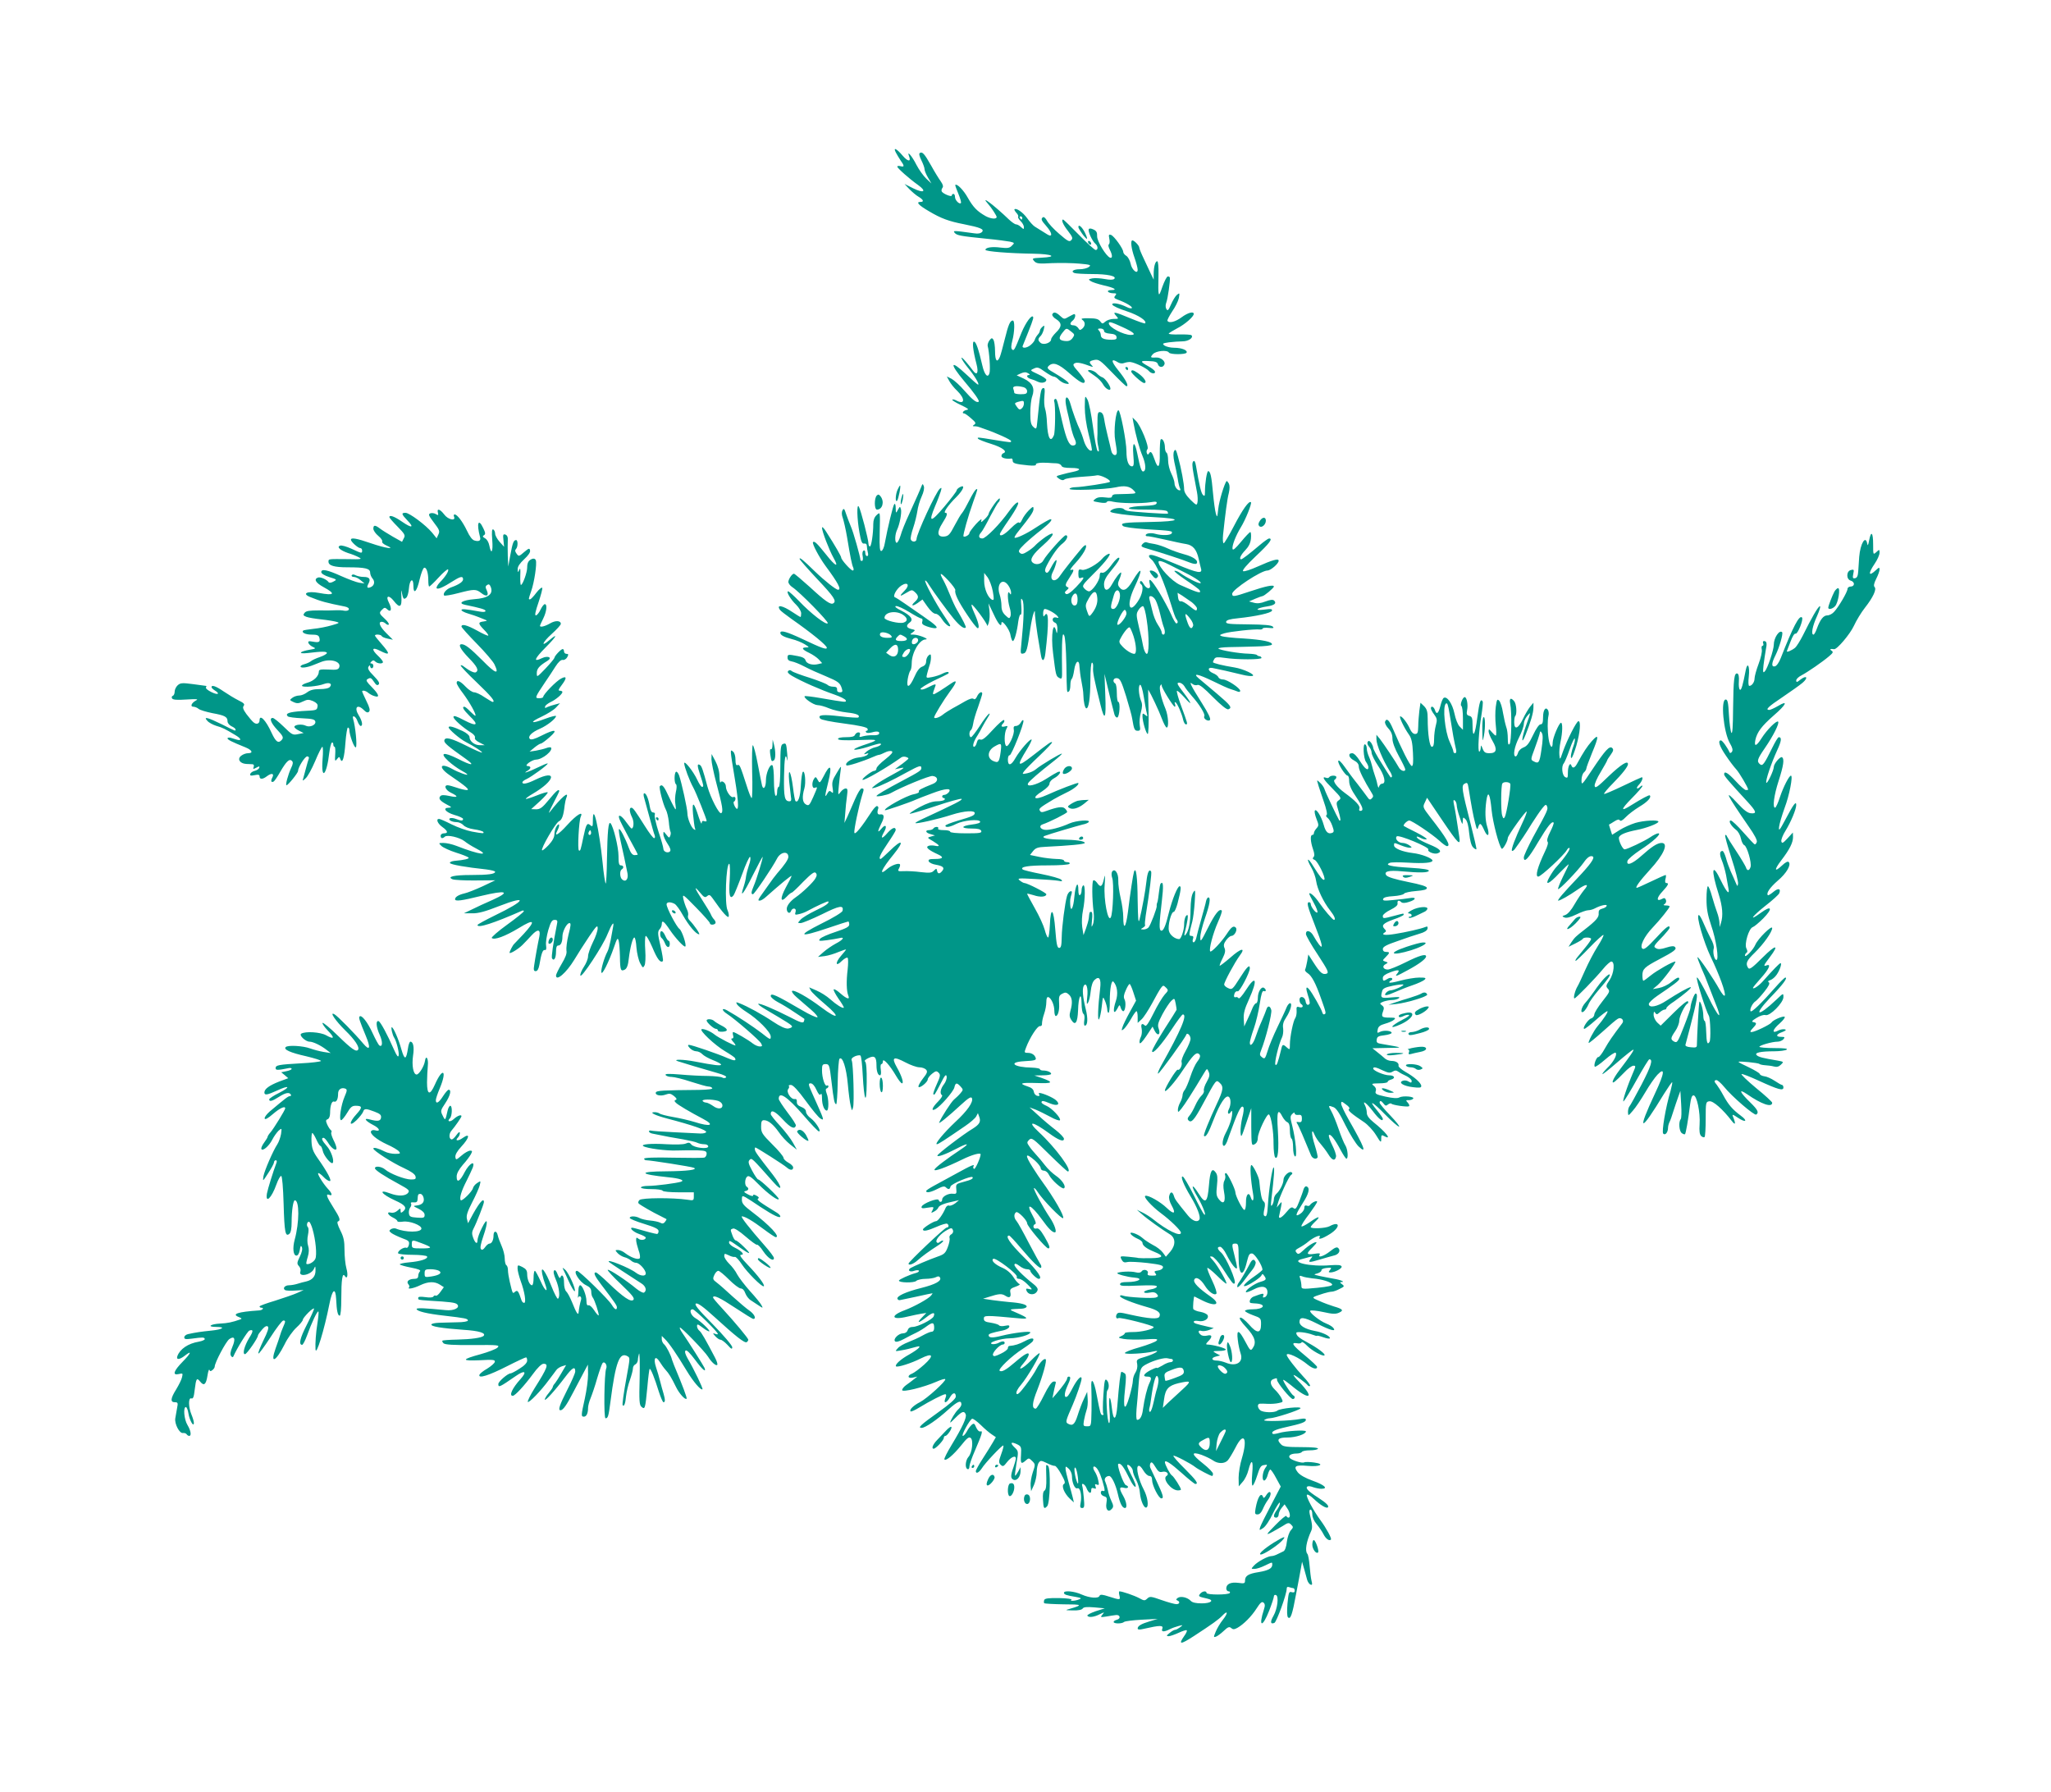<?xml version="1.0" standalone="no"?>
<!DOCTYPE svg PUBLIC "-//W3C//DTD SVG 20010904//EN"
 "http://www.w3.org/TR/2001/REC-SVG-20010904/DTD/svg10.dtd">
<svg version="1.0" xmlns="http://www.w3.org/2000/svg"
 width="1280pt" height="1118pt" viewBox="0 0 1280 1118"
 preserveAspectRatio="xMidYMid meet">
<g transform="translate(0,1118) scale(0.1,-0.1)"
fill="#009688" stroke="none">
<path d="M5591 10228 c7 -13 20 -35 30 -50 24 -33 24 -42 -1 -35 -11 3 -20 2
-20 -3 0 -9 74 -75 129 -114 57 -41 37 -54 -30 -21 l-54 27 30 -32 c17 -17 42
-39 58 -48 30 -18 35 -32 12 -32 -31 0 -13 -20 54 -59 74 -44 123 -62 216 -80
105 -21 128 -31 114 -48 -9 -9 -24 -13 -48 -9 -131 18 -135 18 -123 3 14 -16
33 -20 202 -37 63 -6 128 -15 144 -18 28 -7 29 -8 11 -25 -14 -15 -27 -17 -70
-12 -53 7 -95 1 -95 -14 0 -10 151 -22 297 -24 121 -2 158 -20 52 -25 -58 -3
-60 -4 -45 -21 14 -16 29 -18 110 -13 51 2 129 1 172 -3 70 -6 76 -9 59 -21
-10 -8 -36 -14 -56 -14 -40 0 -59 -14 -33 -24 9 -3 58 -6 109 -6 97 0 156 -13
139 -30 -7 -7 -28 -7 -60 -1 -27 5 -62 7 -77 4 -25 -5 -26 -7 -10 -17 10 -7
45 -18 78 -26 68 -15 93 -30 51 -30 -15 0 -25 -4 -21 -10 3 -5 18 -10 32 -10
21 0 23 -2 13 -15 -10 -12 -7 -16 16 -25 50 -18 93 -44 88 -52 -3 -4 -17 -2
-32 6 -44 22 -95 31 -90 15 3 -8 42 -26 89 -41 74 -24 130 -61 115 -76 -3 -2
-44 12 -92 32 -98 41 -114 44 -89 16 18 -20 17 -20 -15 -20 -18 0 -42 -8 -52
-17 -17 -15 -19 -15 -32 2 -10 14 -27 19 -70 19 -44 1 -53 -2 -41 -10 20 -14
19 -38 -1 -55 -13 -11 -17 -10 -25 4 -6 9 -19 17 -29 17 -24 0 -26 13 -5 30
15 12 21 40 9 40 -3 0 -19 -8 -35 -17 -27 -16 -29 -16 -52 5 -26 25 -43 28
-50 10 -2 -7 9 -21 25 -30 36 -23 36 -47 -2 -83 -16 -16 -30 -35 -30 -42 0
-22 -46 -38 -65 -23 -18 15 -19 25 -2 42 8 7 17 26 21 42 6 26 5 28 -8 17 -9
-8 -16 -18 -16 -24 0 -6 -6 -18 -14 -26 -8 -9 -16 -23 -18 -31 -2 -8 -13 -22
-25 -32 -24 -21 -58 -24 -50 -5 54 133 68 170 65 178 -7 21 -46 -32 -73 -97
-43 -108 -47 -116 -59 -104 -7 7 -6 24 2 55 14 53 16 125 3 125 -17 0 -28 -26
-50 -115 -12 -49 -26 -100 -31 -112 -17 -40 -30 -25 -30 35 0 31 -5 64 -10 72
-9 13 -12 12 -25 -4 -8 -11 -13 -27 -11 -35 10 -35 18 -150 11 -170 -10 -33
-31 -10 -44 47 -24 104 -39 146 -51 150 -14 5 -9 -50 14 -139 15 -56 3 -77
-23 -40 -9 12 -28 37 -43 54 -44 51 -32 17 13 -38 42 -51 74 -105 63 -105 -4
0 -38 30 -76 66 -99 93 -104 67 -9 -46 59 -69 95 -120 89 -126 -11 -11 -39 11
-88 67 -28 33 -65 66 -81 75 l-30 15 15 -28 c8 -15 30 -44 50 -62 51 -50 48
-89 -6 -60 -11 6 -22 8 -25 5 -3 -3 21 -18 53 -33 46 -22 54 -28 37 -31 -21
-3 -34 -22 -15 -22 4 0 23 -13 42 -30 29 -25 33 -31 20 -40 -10 -6 -11 -10 -2
-10 20 0 20 0 64 -16 74 -25 168 -68 168 -76 0 -10 1 -10 -105 7 -105 17 -108
18 -101 7 3 -4 39 -19 82 -32 70 -22 104 -48 76 -58 -7 -2 -12 -10 -12 -18 0
-12 32 -20 63 -15 4 0 7 -6 7 -14 0 -16 17 -21 98 -29 32 -3 50 -1 47 4 -6 10
27 15 75 12 14 -1 37 -3 52 -3 14 0 29 -7 32 -15 4 -10 22 -14 61 -14 60 0 67
-13 13 -24 -17 -3 -50 -11 -71 -17 -39 -10 -39 -11 -18 -26 15 -10 26 -12 34
-5 7 6 50 13 97 16 47 3 95 7 106 10 22 4 91 -30 80 -41 -7 -7 -170 -32 -213
-33 -17 0 -35 -4 -38 -10 -8 -13 222 -5 288 9 55 13 89 7 113 -20 17 -18 16
-19 -37 -21 -30 -1 -64 -2 -76 -2 -13 0 -23 -6 -23 -13 0 -9 -12 -11 -42 -7
-30 4 -49 1 -62 -9 -19 -14 -17 -15 24 -22 28 -5 45 -4 48 3 2 6 16 7 40 1 46
-10 173 -12 231 -3 35 6 43 4 39 -7 -3 -10 -27 -14 -83 -16 -43 -1 -83 -7 -89
-13 -7 -7 28 -10 111 -10 76 0 124 -4 128 -11 4 -6 5 -12 4 -14 -4 -4 -224 11
-251 17 -10 2 -21 7 -24 11 -12 12 -59 8 -78 -6 -16 -12 -8 -15 65 -26 46 -6
137 -15 202 -18 180 -9 168 -27 -22 -30 -168 -3 -192 -6 -173 -25 7 -7 65 -15
140 -20 167 -10 170 -11 165 -25 -5 -14 -62 -16 -103 -4 -27 8 -60 3 -60 -9 0
-4 6 -7 13 -6 6 0 55 -9 107 -21 52 -12 112 -25 133 -28 42 -7 65 -34 78 -93
4 -20 11 -47 14 -59 11 -35 -19 -30 -153 26 -64 27 -129 53 -144 56 -31 8 -37
-5 -12 -26 29 -24 78 -137 125 -289 12 -41 26 -79 31 -84 11 -13 10 -26 -1
-26 -4 0 -20 26 -33 58 -14 31 -48 94 -75 139 -49 79 -69 96 -57 47 9 -34 -21
-32 -39 2 -8 16 -17 22 -21 16 -3 -6 -2 -13 4 -17 20 -12 10 -67 -21 -111 -54
-80 -69 -15 -20 89 56 119 50 143 -11 42 -34 -58 -60 -70 -83 -38 -10 13 -10
24 2 51 8 19 12 36 10 39 -6 5 -36 -34 -59 -76 -23 -42 -48 -41 -48 2 0 23 11
46 41 82 48 58 64 85 50 85 -6 0 -23 -17 -38 -37 -34 -47 -54 -62 -69 -56 -7
2 -11 -6 -11 -21 0 -29 -47 -96 -67 -96 -7 0 -20 8 -29 18 -16 17 -12 22 59
93 79 77 124 140 86 120 -10 -5 -25 -17 -32 -26 -29 -35 -103 -76 -127 -71
-20 6 -23 3 -23 -25 0 -23 4 -30 14 -26 30 12 21 -5 -28 -56 -35 -36 -55 -49
-64 -43 -9 7 -8 12 5 23 13 10 15 16 6 19 -18 8 -16 18 12 60 29 43 31 56 8
47 -10 -4 3 17 30 45 45 49 74 99 63 110 -3 2 -14 -6 -25 -19 -58 -69 -119
-147 -135 -171 -33 -51 -73 -29 -45 24 6 11 15 34 19 50 12 39 -5 26 -31 -24
-15 -30 -24 -37 -32 -29 -8 8 -6 20 6 43 33 64 72 118 100 138 26 21 37 50 18
50 -12 0 -122 -123 -139 -156 -13 -26 -50 -32 -69 -13 -18 18 3 51 68 108 70
62 81 95 16 52 -23 -16 -51 -39 -62 -50 -10 -12 -34 -31 -52 -42 -27 -17 -37
-19 -48 -9 -12 10 -8 19 29 55 24 23 71 63 105 89 51 40 74 66 57 66 -7 0 -50
-25 -96 -55 -54 -36 -121 -67 -128 -60 -3 2 8 21 24 40 74 92 94 121 94 139 0
18 -3 17 -29 -8 -16 -16 -35 -42 -42 -58 -7 -16 -15 -25 -19 -19 -3 6 -24 -8
-50 -34 -40 -41 -70 -57 -70 -37 0 4 23 41 51 81 58 84 78 127 53 113 -8 -4
-30 -29 -48 -54 -56 -79 -144 -168 -165 -168 -24 0 -27 17 -7 39 8 9 33 53 56
99 24 45 47 85 51 88 5 3 9 12 9 21 0 9 -16 -6 -35 -33 -19 -27 -35 -54 -35
-60 0 -6 -11 -21 -26 -35 -22 -21 -24 -21 -19 -4 4 11 -11 0 -34 -25 -22 -25
-41 -50 -41 -56 0 -12 -29 -28 -37 -21 -5 6 29 127 61 216 29 81 30 85 16 76
-6 -4 -24 -34 -41 -68 -17 -34 -37 -69 -44 -77 -8 -8 -29 -44 -48 -80 -29 -56
-38 -65 -64 -68 -44 -4 -48 26 -12 83 31 48 35 65 19 65 -16 0 19 50 67 97 46
46 60 83 23 63 -11 -6 -20 -15 -20 -21 0 -5 -35 -51 -77 -101 -86 -102 -101
-101 -57 4 15 34 30 76 35 91 7 24 6 27 -6 17 -24 -20 -145 -282 -145 -314 0
-19 -29 -21 -36 -2 -3 7 4 40 15 72 11 32 22 79 26 104 3 25 15 66 27 92 13
28 18 54 13 65 -6 16 -8 16 -16 -6 -11 -27 -23 -54 -76 -171 -22 -47 -46 -106
-53 -133 -8 -26 -19 -46 -25 -44 -12 5 -10 53 4 82 16 34 29 105 24 126 -6 21
-6 21 -19 -2 -13 -24 -13 -23 -14 10 0 21 -4 31 -9 25 -8 -9 -42 -150 -59
-243 -4 -25 -13 -46 -21 -49 -10 -3 -13 19 -11 109 3 142 4 136 -20 114 -13
-12 -20 -31 -20 -54 0 -61 -12 -141 -21 -141 -5 0 -9 8 -9 18 0 25 -48 210
-60 230 -14 25 -12 -75 4 -163 10 -56 16 -69 29 -67 11 2 17 -4 17 -15 0 -10
3 -28 6 -40 4 -14 2 -23 -5 -23 -6 0 -11 9 -11 21 0 12 -4 17 -11 13 -6 -3 -9
-19 -5 -35 3 -16 1 -29 -4 -29 -6 0 -10 2 -10 5 0 18 -45 178 -60 210 -9 22
-23 58 -30 79 -10 32 -14 36 -22 22 -6 -11 -6 -28 2 -49 6 -18 18 -70 26 -117
21 -126 30 -173 39 -192 4 -10 3 -18 -3 -18 -12 0 -72 67 -72 80 0 9 -37 73
-92 159 -15 25 -28 37 -28 28 0 -23 45 -140 72 -188 36 -64 13 -55 -46 20 -57
71 -73 87 -82 78 -8 -7 38 -94 77 -147 80 -108 102 -150 79 -150 -13 0 -84 56
-145 115 -74 72 -95 89 -95 78 0 -5 50 -62 110 -126 105 -111 123 -138 100
-152 -16 -10 -51 14 -146 102 -50 45 -95 83 -99 83 -12 0 -34 -33 -35 -51 0
-9 11 -24 25 -33 47 -31 227 -215 221 -225 -9 -14 -106 61 -179 138 -33 34
-63 61 -68 61 -15 0 16 -52 50 -84 17 -17 31 -40 31 -53 0 -13 -2 -23 -4 -23
-3 0 -24 13 -48 29 -65 44 -105 51 -80 15 4 -6 35 -30 70 -55 127 -89 222
-166 222 -181 0 -14 -33 -2 -149 53 -100 47 -141 59 -141 40 0 -14 22 -26 72
-39 26 -6 62 -21 80 -32 29 -18 30 -20 11 -20 -34 0 -28 -13 17 -34 21 -10 49
-29 60 -41 l21 -23 -25 -6 c-36 -9 -73 2 -79 24 -3 12 -19 21 -48 26 -62 12
-64 11 -64 -10 0 -13 8 -20 25 -23 14 -2 50 -16 80 -32 30 -16 90 -43 132 -60
81 -34 91 -42 102 -78 6 -19 3 -23 -12 -23 -13 0 -19 6 -18 18 1 12 -6 17 -24
17 -14 0 -29 5 -35 11 -5 6 -55 26 -110 44 -55 17 -106 36 -113 42 -9 8 -16 8
-23 1 -7 -7 0 -16 23 -30 62 -36 178 -87 268 -118 35 -12 66 -28 68 -35 5 -14
1 -13 -157 14 -52 9 -96 14 -99 12 -10 -10 54 -55 80 -56 14 0 47 -9 72 -20
26 -11 76 -22 112 -26 59 -6 84 -17 71 -31 -3 -3 -53 0 -111 7 -111 13 -146
10 -127 -14 6 -8 67 -20 151 -31 92 -12 141 -23 144 -32 3 -7 1 -13 -5 -13 -6
0 -8 -4 -4 -9 3 -6 18 -6 37 -1 33 10 52 5 43 -11 -4 -5 -20 -8 -38 -7 -18 1
-44 -2 -60 -6 -23 -7 -26 -6 -21 8 4 10 1 16 -9 16 -8 0 -17 -7 -21 -15 -4
-11 -20 -15 -56 -15 -31 0 -50 -4 -50 -11 0 -8 36 -10 126 -7 135 5 137 3 29
-33 -38 -13 -62 -25 -52 -27 10 -2 46 6 82 17 35 12 69 21 75 21 21 0 0 -17
-28 -23 -15 -3 -39 -15 -53 -26 -20 -18 -21 -20 -4 -15 16 6 18 4 8 -6 -6 -7
-32 -15 -57 -17 -42 -5 -87 -35 -73 -49 6 -6 105 26 164 52 17 8 35 14 40 14
4 0 21 7 37 15 15 8 34 11 42 7 9 -5 -2 -19 -41 -50 -30 -23 -55 -49 -55 -57
0 -8 -6 -15 -14 -15 -15 0 -80 -50 -73 -56 8 -8 159 80 242 140 7 5 21 6 31 2
18 -7 18 -8 -2 -24 -11 -9 -31 -25 -45 -34 l-24 -18 30 6 c40 9 32 2 -51 -43
-39 -21 -84 -48 -100 -61 -28 -22 -28 -23 -4 -17 32 9 106 44 198 95 79 43 92
47 92 27 0 -14 -11 -22 -117 -78 -106 -56 -163 -90 -163 -96 0 -7 69 6 89 18
70 39 240 109 261 107 36 -4 38 -35 3 -49 -75 -30 -94 -40 -88 -49 3 -5 -11
-12 -32 -16 -48 -9 -191 -89 -180 -100 3 -3 161 51 192 66 11 5 57 23 103 40
84 32 126 34 102 5 -7 -8 -19 -15 -26 -15 -8 0 -14 -4 -14 -10 0 -5 5 -10 11
-10 5 0 7 -4 4 -10 -3 -5 -25 -10 -47 -10 -28 0 -62 -12 -110 -37 -38 -21 -65
-39 -60 -41 5 -1 77 20 161 48 83 28 156 48 162 45 9 -6 -40 -31 -239 -123
-29 -13 -52 -26 -49 -28 6 -6 141 24 227 52 79 25 147 29 143 9 -2 -14 -17
-20 -105 -46 -43 -13 -78 -26 -78 -31 0 -14 29 -9 68 11 44 22 143 32 149 14
3 -7 -16 -14 -51 -18 -71 -9 -72 -25 -2 -25 39 0 55 -4 60 -15 4 -13 -10 -15
-94 -15 -60 0 -100 4 -100 10 0 6 -18 10 -41 10 -24 0 -38 4 -34 10 3 6 -1 10
-9 10 -8 0 -18 -4 -21 -10 -3 -5 -15 -10 -26 -10 -28 0 -23 -17 9 -25 l27 -8
-25 -7 c-25 -7 -25 -7 13 -29 44 -27 47 -36 9 -28 -15 3 -34 2 -41 -3 -15 -8
7 -26 62 -51 40 -18 33 -29 -18 -29 -35 0 -43 -3 -39 -15 4 -8 24 -18 45 -21
45 -8 56 -19 39 -39 -16 -20 -28 -19 -32 2 -3 15 -4 15 -20 0 -13 -14 -27 -15
-81 -9 -36 5 -84 7 -106 6 -38 -2 -40 0 -30 18 6 11 8 22 5 25 -9 9 -51 -6
-76 -27 -60 -52 -41 -6 38 90 69 85 53 98 -26 20 -28 -27 -53 -50 -56 -50 -16
0 -1 32 44 98 28 41 50 77 50 82 0 23 -21 16 -50 -16 -36 -42 -48 -40 -23 4
22 38 10 53 -16 21 -26 -31 -26 -19 -1 32 22 42 19 61 -8 57 -16 -3 -20 12
-11 37 2 6 0 12 -6 15 -5 3 -19 -11 -32 -30 -67 -103 -108 -153 -111 -136 -4
17 28 166 48 232 13 40 13 44 -3 44 -7 0 -25 -30 -41 -67 -16 -38 -37 -86 -47
-108 l-19 -40 5 60 c2 33 7 81 11 108 5 38 4 47 -8 47 -9 0 -23 -10 -32 -22
-16 -22 -17 -21 -11 37 3 33 8 76 11 95 5 35 5 35 -25 -15 -26 -42 -30 -57
-25 -90 5 -33 4 -38 -7 -27 -11 10 -16 8 -26 -10 -17 -32 -16 -15 6 72 26 105
13 120 -30 34 -20 -38 -24 -42 -32 -27 -15 27 -17 29 -27 13 -16 -25 -12 -63
5 -56 19 7 19 9 -10 -58 -23 -51 -27 -56 -45 -46 -22 12 -26 46 -10 100 11 37
3 118 -10 103 -4 -4 -10 -43 -12 -85 -3 -70 -18 -112 -34 -96 -3 4 -10 41 -15
84 -13 103 -32 134 -24 39 4 -38 9 -82 11 -97 4 -20 2 -28 -9 -28 -30 0 -36
25 -34 153 2 119 9 157 20 105 3 -13 3 4 0 37 -6 69 -7 70 -28 62 -12 -5 -15
-28 -15 -137 0 -80 -4 -130 -10 -130 -5 0 -10 -14 -10 -31 0 -17 -4 -28 -10
-24 -5 3 -10 46 -10 95 0 49 -4 91 -10 95 -15 9 -40 -50 -40 -94 0 -42 -15
-64 -24 -34 -2 10 -15 71 -27 136 -12 64 -26 117 -31 117 -4 0 -6 -74 -4 -165
3 -91 1 -165 -3 -165 -4 0 -18 35 -31 77 -41 127 -44 134 -57 129 -9 -4 -13 6
-13 33 0 22 -6 44 -15 51 -20 16 -20 19 11 -170 27 -161 26 -220 -1 -170 -7
14 -9 27 -4 28 5 2 9 11 9 19 0 9 -6 13 -15 9 -15 -5 -45 39 -45 67 0 22 -27
41 -33 25 -3 -7 -6 10 -7 37 0 32 -10 66 -25 95 l-24 45 -1 -33 c0 -18 14 -86
31 -150 38 -142 44 -178 30 -186 -13 -8 -66 95 -86 166 -28 105 -36 127 -46
134 -19 12 -19 -3 1 -62 22 -67 23 -74 11 -74 -5 0 -18 19 -29 43 -25 54 -82
125 -82 104 0 -20 34 -111 56 -150 17 -30 84 -197 84 -209 0 -4 -7 -5 -15 -2
-10 4 -15 0 -16 -12 0 -11 -8 6 -18 36 -31 98 -43 105 -36 21 4 -40 9 -80 12
-89 5 -11 3 -13 -6 -7 -17 10 -41 68 -41 100 0 28 -37 195 -52 237 -6 15 -14
25 -19 22 -12 -7 -12 -71 0 -78 5 -4 5 -24 -1 -48 -5 -24 -7 -58 -3 -75 3 -18
4 -33 1 -33 -3 0 -21 34 -40 75 -32 70 -44 84 -58 69 -7 -7 19 -110 37 -145 8
-14 16 -49 19 -77 2 -28 7 -56 10 -61 3 -5 3 -17 -1 -26 -5 -15 -8 -15 -24 6
-18 23 -19 23 -19 3 0 -12 12 -38 26 -59 17 -25 22 -41 15 -48 -13 -13 -41 -2
-41 17 0 8 -13 55 -30 105 -16 50 -27 98 -24 106 4 9 0 15 -9 15 -11 0 -18 13
-22 38 -8 48 -22 82 -34 82 -6 0 -6 -13 0 -32 5 -18 20 -74 34 -124 13 -50 27
-98 31 -107 3 -10 2 -17 -4 -17 -6 0 -31 33 -56 73 -62 98 -75 117 -86 117
-14 0 -12 -27 4 -59 14 -26 12 -71 -3 -71 -3 1 -18 19 -33 40 -29 42 -54 54
-43 21 3 -11 31 -65 60 -119 30 -55 55 -101 55 -104 0 -2 -9 -4 -19 -4 -14 0
-25 13 -37 46 -24 65 -55 123 -61 116 -3 -3 2 -38 11 -78 16 -72 29 -131 42
-197 7 -37 -11 -58 -33 -39 -15 12 -17 54 -3 63 15 9 12 25 -5 25 -12 0 -15
13 -15 59 0 55 -32 185 -50 204 -13 14 -19 -51 -22 -221 -1 -89 -5 -159 -8
-155 -4 5 -13 62 -19 128 -22 215 -61 386 -61 264 0 -37 -2 -40 -16 -28 -20
17 -26 7 -43 -73 -17 -82 -19 -90 -28 -85 -10 6 0 185 11 210 19 40 -25 14
-83 -50 -57 -63 -86 -79 -62 -35 16 31 13 51 -4 28 -8 -11 -15 -34 -15 -50 0
-21 -12 -43 -36 -69 -20 -21 -38 -36 -41 -33 -10 9 84 171 105 181 19 9 29 35
36 100 2 17 7 38 11 48 19 46 -34 0 -103 -89 -12 -16 -4 5 18 47 22 42 40 79
40 82 0 18 -19 2 -64 -53 -41 -50 -55 -60 -80 -60 l-31 1 54 49 c30 28 52 52
49 56 -4 3 -35 -6 -69 -20 -35 -14 -65 -23 -67 -21 -3 2 17 17 43 32 142 83
155 155 17 88 -53 -26 -82 -31 -82 -17 0 5 11 14 25 20 33 15 138 92 133 98
-3 2 -31 -10 -64 -26 -56 -28 -100 -41 -61 -19 9 5 17 14 17 19 0 6 -8 10 -17
10 -26 1 26 39 52 40 40 0 110 58 93 76 -3 2 -16 1 -29 -4 -13 -5 -42 -12 -64
-16 l-40 -6 30 25 c17 14 35 25 40 25 6 0 30 18 55 40 56 49 35 53 -52 9 -41
-21 -64 -27 -71 -20 -15 15 10 41 63 64 44 19 100 63 100 79 0 4 -30 -3 -67
-17 -89 -34 -105 -25 -23 13 36 17 76 42 90 57 l25 27 -30 -8 c-16 -4 -38 -11
-49 -16 -14 -8 -17 -7 -14 4 2 7 18 19 34 27 33 15 74 50 74 63 0 4 -7 8 -16
8 -12 0 -9 8 10 33 35 46 34 62 -2 43 -30 -15 -112 -99 -112 -115 0 -4 -11 -8
-25 -8 -29 0 -26 6 35 97 21 30 50 75 66 100 19 30 35 44 46 42 9 -2 22 6 28
17 9 17 8 21 -5 21 -8 0 -15 7 -15 15 0 8 -4 15 -8 15 -11 0 -52 -44 -52 -55
0 -4 -25 -34 -55 -66 -54 -56 -55 -57 -55 -29 0 27 15 45 66 76 34 21 4 35
-34 17 -56 -27 -48 -5 23 67 69 69 81 94 23 45 -56 -48 -43 -13 15 39 31 28
57 56 57 63 0 21 -33 23 -67 3 -33 -19 -63 -26 -63 -15 0 3 9 23 20 45 21 42
27 90 10 90 -6 0 -18 -16 -27 -35 -9 -19 -22 -35 -29 -35 -8 0 -2 27 17 82 15
45 26 86 23 90 -3 5 -20 -9 -37 -31 -17 -23 -35 -41 -39 -41 -11 0 -10 1 7 51
19 53 37 172 29 193 -3 9 -12 12 -22 9 -23 -9 -32 -23 -32 -55 0 -30 -28 -108
-39 -108 -3 0 -5 26 -4 57 2 42 0 52 -6 38 -9 -19 -10 -19 -10 4 -1 15 13 36
40 61 25 23 40 44 37 55 -3 16 -7 15 -37 -10 -32 -28 -34 -28 -47 -10 -10 13
-11 22 -4 29 13 13 13 56 1 56 -16 0 -22 -18 -36 -93 l-13 -72 -3 65 c-1 36
-1 79 0 96 2 21 -3 33 -14 38 -15 5 -17 0 -13 -35 l4 -41 -28 31 c-15 17 -28
40 -28 51 0 10 -5 22 -11 26 -9 5 -11 -12 -7 -65 6 -74 -6 -97 -18 -36 -4 21
-15 40 -27 46 -15 9 -17 13 -7 19 11 7 10 15 -4 44 -31 66 -43 31 -20 -56 6
-21 -6 -29 -34 -21 -14 3 -31 25 -48 62 -28 58 -61 101 -77 101 -5 0 -7 -7 -3
-15 11 -29 -39 -17 -62 15 -26 34 -47 40 -39 11 4 -17 2 -18 -13 -9 -9 6 -25
8 -34 5 -15 -6 -11 -14 22 -58 34 -44 38 -54 28 -74 l-11 -24 -28 35 c-40 48
-142 124 -166 124 -28 0 -26 -8 11 -47 45 -46 29 -51 -32 -9 -49 34 -80 45
-80 29 0 -4 23 -31 51 -59 45 -46 50 -54 39 -73 l-11 -22 -57 32 c-31 18 -68
41 -81 51 -30 23 -41 23 -41 -1 0 -11 14 -31 31 -45 17 -14 28 -30 24 -36 -3
-5 9 -16 27 -24 62 -27 -4 -18 -97 14 -90 31 -125 37 -125 22 0 -12 44 -52 58
-52 7 0 12 -7 12 -15 0 -20 -2 -19 -67 11 -31 14 -62 23 -71 19 -22 -8 1 -29
50 -46 24 -7 54 -19 68 -27 22 -11 14 -13 -70 -11 -122 1 -120 2 -120 -16 0
-24 35 -35 118 -35 110 0 142 -7 142 -33 0 -11 7 -28 15 -37 17 -19 11 -45
-12 -54 -22 -9 -26 -1 -13 23 15 28 5 41 -31 41 -17 0 -39 5 -49 10 -13 7 -21
7 -25 0 -3 -5 3 -10 13 -10 11 0 30 -9 43 -21 l24 -20 -34 5 c-18 3 -68 22
-111 41 -88 40 -125 47 -125 25 0 -9 19 -21 50 -31 49 -15 49 -16 26 -28 -14
-8 -26 -9 -30 -4 -11 17 -52 35 -67 29 -27 -10 -14 -33 36 -60 77 -42 68 -54
-29 -36 -74 14 -110 -4 -54 -26 67 -27 96 -35 216 -59 16 -3 27 -11 24 -18 -2
-7 -14 -10 -28 -8 -13 3 -37 4 -54 3 -16 -1 -64 -2 -106 -1 -57 0 -79 -3 -88
-15 -11 -13 -9 -17 11 -25 13 -5 55 -12 93 -16 38 -4 80 -11 94 -15 23 -6 20
-8 -29 -22 -30 -9 -82 -19 -114 -22 -33 -4 -62 -8 -64 -11 -12 -12 15 -25 52
-25 35 0 45 -4 49 -19 7 -27 -1 -32 -40 -25 -27 5 -32 3 -28 -9 4 -8 16 -19
28 -24 20 -9 18 -11 -18 -17 -67 -11 -79 -28 -15 -21 89 11 120 11 120 0 0 -5
-20 -17 -44 -25 -24 -8 -50 -20 -57 -27 -8 -6 -26 -14 -41 -18 -16 -4 -25 -11
-22 -16 5 -9 42 -4 79 11 11 4 33 13 48 19 59 24 128 3 114 -33 -6 -15 -17
-17 -67 -14 -49 2 -60 0 -60 -12 0 -29 -31 -59 -71 -70 -22 -6 -37 -15 -34
-20 7 -11 98 -3 137 12 33 12 54 2 37 -18 -7 -9 -31 -14 -64 -14 -37 0 -60 -6
-78 -20 -14 -11 -36 -20 -49 -20 -13 0 -33 -6 -43 -14 -19 -14 -19 -15 7 -27
22 -10 33 -9 59 4 27 13 36 13 63 2 21 -10 30 -19 28 -32 -5 -26 -2 -25 -97
-30 -82 -6 -107 -15 -89 -33 5 -5 45 -10 89 -12 66 -3 80 -7 83 -21 4 -22 -36
-38 -61 -25 -22 11 -67 7 -70 -7 -1 -5 12 -16 28 -24 l30 -15 -35 -7 c-33 -7
-38 -4 -90 47 -31 30 -61 54 -68 54 -23 0 -12 -31 29 -75 35 -37 39 -47 29
-60 -22 -27 -38 -16 -65 42 -35 78 -75 119 -75 79 0 -22 -19 -29 -37 -14 -9 7
-29 31 -45 52 -21 29 -25 42 -17 52 8 10 0 18 -33 34 -24 12 -65 37 -93 56
-48 33 -75 42 -75 26 0 -4 9 -13 20 -20 36 -22 21 -31 -20 -11 -23 11 -38 24
-35 29 4 6 4 10 1 10 -2 0 -39 5 -81 11 -68 9 -79 8 -96 -7 -10 -9 -19 -27
-19 -40 0 -12 -5 -24 -12 -26 -6 -2 -8 -10 -4 -16 5 -9 31 -11 89 -7 65 4 78
3 60 -6 -28 -15 -38 -39 -16 -39 9 0 24 -6 32 -13 9 -8 48 -19 86 -27 78 -14
95 -23 95 -51 0 -11 11 -24 25 -31 14 -6 25 -15 25 -20 0 -11 4 -13 -85 32
-90 44 -118 51 -91 22 9 -11 34 -24 55 -31 39 -11 57 -20 118 -57 37 -21 44
-38 13 -30 -11 3 -29 9 -40 12 -11 3 -20 1 -20 -3 0 -9 24 -21 113 -57 41 -17
49 -36 15 -36 -13 0 -32 -7 -43 -16 -26 -20 -9 -48 31 -51 16 0 34 -2 41 -2 7
-1 10 -8 6 -17 -5 -14 -3 -15 17 -4 18 10 21 9 18 -1 -3 -8 -15 -16 -28 -19
-13 -3 -26 -12 -28 -19 -4 -11 3 -13 27 -8 23 5 31 3 31 -8 0 -19 19 -19 44 0
30 23 49 20 36 -6 -12 -22 -8 -35 9 -25 5 4 24 31 40 60 38 65 57 84 73 68 8
-8 7 -20 -5 -44 -20 -43 -37 -108 -29 -108 10 0 72 77 72 89 0 23 43 91 57 91
9 0 13 -6 10 -14 -3 -8 -11 -34 -17 -58 -6 -24 -14 -52 -17 -63 -6 -20 -5 -20
15 -1 12 10 38 58 59 107 20 49 41 89 45 89 4 0 5 -35 1 -79 -10 -135 26 -100
42 42 4 31 11 60 16 63 5 3 9 -2 9 -10 0 -9 3 -16 8 -16 4 0 6 -21 4 -47 -3
-43 -1 -46 11 -30 14 17 15 17 21 0 13 -32 25 7 32 105 4 51 11 92 15 92 5 0
9 -6 9 -13 0 -33 32 -119 41 -110 9 9 -3 131 -17 176 -9 30 17 18 27 -13 6
-16 15 -30 20 -30 15 0 10 31 -12 66 -31 50 -9 74 32 33 15 -15 24 -18 32 -10
8 8 4 26 -16 66 -15 31 -27 58 -27 60 0 10 24 5 39 -9 9 -7 26 -17 39 -20 34
-11 27 11 -18 57 -30 30 -38 42 -28 48 20 13 24 11 43 -17 12 -19 20 -23 28
-15 8 8 0 22 -31 54 -31 31 -39 46 -32 57 7 10 10 11 10 3 0 -7 5 -13 10 -13
6 0 10 7 10 15 0 8 -5 15 -12 15 -9 0 -9 3 0 12 9 9 15 9 24 0 14 -14 48 -16
48 -3 0 5 -13 22 -30 38 -44 41 -39 58 10 33 65 -33 68 -23 10 43 -22 25 -40
48 -40 51 0 10 38 7 42 -3 2 -5 18 -12 37 -16 l33 -7 -41 41 c-41 41 -53 71
-28 71 7 0 18 -5 25 -12 6 -6 15 -9 18 -5 4 3 -7 20 -25 36 -36 33 -37 37 -15
58 11 12 18 13 27 4 28 -28 36 -3 13 41 -21 41 1 47 31 9 38 -49 52 -41 48 27
-2 31 -2 46 1 32 10 -49 13 -53 29 -40 8 6 15 32 17 58 4 56 28 71 28 17 0
-59 22 -37 39 40 9 37 21 70 28 72 14 5 26 -30 26 -79 0 -21 2 -38 6 -38 3 0
30 25 59 57 28 31 55 53 58 50 8 -8 -17 -47 -51 -81 -14 -15 -23 -31 -20 -36
6 -10 40 4 107 47 43 27 58 29 58 8 0 -15 -26 -33 -74 -50 -30 -10 -55 -39
-44 -51 4 -3 43 3 88 15 100 26 111 26 144 0 33 -26 49 -17 34 17 -10 20 -9
27 3 34 10 7 16 3 23 -16 14 -43 -19 -67 -105 -73 -72 -6 -104 -25 -57 -35 97
-20 128 -29 128 -38 0 -7 -14 -8 -37 -4 -89 16 -113 18 -113 9 0 -5 19 -15 43
-22 23 -7 51 -16 62 -21 11 -4 29 -12 40 -16 18 -7 17 -8 -7 -12 -36 -4 -35
-13 3 -52 17 -17 29 -33 26 -36 -2 -3 -34 11 -69 31 -64 35 -98 44 -98 25 0
-5 43 -53 95 -106 52 -53 102 -111 111 -130 32 -66 7 -59 -73 23 -78 78 -110
103 -132 103 -24 0 -8 -31 44 -85 53 -54 65 -78 45 -90 -9 -6 -41 9 -73 34 -9
8 -19 12 -22 9 -3 -3 42 -51 100 -106 92 -88 120 -122 99 -122 -3 0 -26 14
-51 30 -24 17 -53 30 -64 30 -11 0 -35 16 -53 35 -34 36 -56 45 -56 23 0 -7
18 -37 40 -65 41 -55 84 -132 77 -139 -2 -2 -16 10 -32 26 -16 17 -32 30 -37
30 -17 0 -6 -19 33 -58 60 -57 46 -68 -33 -27 -51 27 -68 32 -68 21 0 -14 57
-65 112 -99 16 -10 25 -23 22 -31 -3 -8 8 -19 28 -29 l33 -17 -31 0 c-33 0
-64 25 -64 52 0 9 -19 25 -42 36 -60 28 -88 35 -88 23 0 -12 71 -73 107 -91
50 -26 105 -61 101 -66 -3 -2 -45 16 -94 41 -98 49 -136 59 -141 35 -3 -15 20
-35 136 -117 60 -43 34 -42 -53 3 -89 44 -115 38 -58 -15 23 -21 58 -46 78
-57 19 -10 38 -22 40 -26 7 -10 -55 12 -94 34 -76 42 -89 11 -16 -39 104 -71
129 -93 107 -93 -11 0 -40 7 -63 15 -23 8 -49 15 -56 15 -27 0 -13 -31 21 -47
48 -23 44 -32 -10 -20 -32 7 -49 7 -56 0 -15 -15 -4 -30 39 -53 31 -16 33 -19
15 -20 -44 0 -24 -28 32 -45 30 -8 55 -20 55 -25 0 -13 -12 -13 -45 0 -15 6
-31 7 -37 4 -14 -9 11 -24 42 -24 14 0 33 -9 42 -19 10 -11 36 -22 67 -26 28
-4 53 -11 57 -16 7 -11 0 -11 -71 2 -32 6 -89 26 -127 45 -37 19 -72 34 -78
34 -21 0 -9 -29 20 -50 35 -25 39 -40 10 -40 -11 0 -20 -7 -20 -15 0 -17 11
-20 26 -6 14 14 92 -4 123 -28 14 -12 45 -31 68 -43 102 -52 29 -44 -119 14
-26 10 -61 18 -80 18 -32 0 -32 0 -13 -19 11 -10 52 -29 90 -41 39 -12 74 -26
79 -31 8 -7 -26 -16 -89 -21 -16 -2 -29 -7 -27 -13 3 -10 102 -27 225 -40 31
-4 57 -10 57 -15 0 -14 -43 -20 -150 -20 -107 0 -154 -11 -115 -27 11 -4 75
-8 143 -7 l123 1 -80 -38 c-44 -20 -94 -40 -113 -44 -35 -8 -58 -22 -58 -36 0
-15 39 -10 165 21 154 37 185 27 70 -25 -44 -19 -102 -46 -130 -60 l-50 -24
52 0 c38 -1 81 11 168 45 183 71 167 35 -26 -58 -59 -29 -109 -56 -109 -60 -1
-22 101 11 278 89 6 3 12 1 11 -3 0 -5 -47 -43 -104 -84 -57 -41 -100 -79 -96
-83 15 -15 85 11 169 62 98 60 108 48 30 -37 -29 -31 -56 -59 -59 -62 -8 -6
-29 -47 -29 -55 0 -10 54 22 80 48 14 14 40 41 58 61 38 41 57 38 48 -8 -10
-46 -26 -135 -32 -178 -5 -30 -3 -38 9 -38 11 0 18 13 23 38 12 71 21 97 34
94 9 -2 11 7 8 29 -3 18 4 61 14 96 15 50 23 63 39 63 17 0 20 -5 15 -27 -24
-120 -36 -205 -31 -213 12 -20 25 1 25 41 0 27 4 39 14 39 16 0 26 21 26 56 0
32 27 84 44 84 10 0 9 -15 -6 -72 -10 -40 -15 -85 -13 -99 4 -18 -5 -42 -30
-84 -19 -32 -35 -65 -35 -72 0 -39 64 16 114 98 21 35 62 100 92 144 46 68 54
76 54 52 0 -15 -13 -54 -30 -87 -16 -33 -30 -72 -30 -87 0 -16 -12 -45 -26
-66 -14 -21 -24 -45 -22 -54 4 -22 141 185 169 257 27 66 44 88 35 45 -3 -16
-10 -53 -15 -82 -6 -29 -14 -61 -20 -71 -20 -37 -42 -113 -38 -130 4 -20 46
63 79 158 19 56 23 61 29 40 4 -14 7 -59 8 -101 1 -83 5 -93 31 -79 12 7 20
27 24 67 9 74 25 133 35 133 5 0 11 -28 13 -63 3 -35 13 -78 23 -97 16 -30 18
-32 27 -15 6 10 8 51 5 95 -3 42 -2 82 2 89 4 6 22 -24 42 -70 31 -75 51 -100
66 -86 3 4 -4 46 -15 94 -18 76 -18 90 -6 104 8 8 14 23 14 32 0 29 14 19 50
-35 36 -53 90 -111 97 -104 9 9 -21 98 -36 109 -19 13 -81 132 -81 154 0 15
24 17 50 3 10 -5 34 -38 53 -73 36 -63 81 -117 100 -117 9 0 -31 58 -61 89 -7
7 -11 20 -8 28 3 8 0 26 -8 41 -7 15 -17 43 -21 62 -7 34 -4 32 79 -53 47 -48
86 -92 86 -97 0 -13 27 -13 35 -1 3 5 -1 15 -8 23 -7 7 -16 21 -20 31 -3 9
-27 48 -52 87 -51 79 -58 100 -16 50 24 -29 31 -33 44 -22 13 11 18 9 34 -13
63 -91 98 -129 101 -113 2 9 -2 26 -7 37 -20 36 -10 291 10 291 5 0 6 -44 3
-99 -7 -97 1 -127 24 -98 5 6 29 65 53 130 23 65 46 114 50 110 5 -5 2 -28 -7
-52 -8 -24 -16 -55 -18 -70 -1 -14 -8 -43 -15 -64 -26 -77 -1 -46 58 73 34 68
61 118 61 113 0 -15 -40 -145 -56 -181 -16 -38 -18 -52 -5 -52 9 0 123 169
150 222 22 43 71 50 71 11 0 -16 -25 -52 -70 -103 -12 -14 -37 -47 -56 -75
-19 -27 -42 -60 -51 -72 -12 -19 -13 -23 -2 -23 8 0 25 10 39 23 89 79 160
138 160 131 0 -4 -16 -36 -36 -72 -37 -69 -34 -100 6 -57 13 14 27 25 31 25 4
0 36 30 72 68 50 50 69 64 77 56 9 -9 9 -18 -1 -35 -12 -23 -82 -90 -123 -118
-33 -23 -56 -52 -56 -72 0 -24 19 -34 26 -15 9 25 37 20 29 -4 -6 -19 -3 -20
22 -14 15 3 39 12 53 20 55 30 125 62 129 59 9 -9 -16 -27 -82 -58 -39 -19
-81 -44 -91 -56 -19 -21 -19 -21 1 -21 11 0 71 25 133 55 110 55 137 59 128
21 -2 -9 -59 -44 -133 -80 -155 -78 -138 -88 45 -26 65 22 121 40 124 40 3 0
6 -8 6 -19 0 -14 -19 -24 -85 -46 -46 -15 -90 -34 -97 -43 -12 -14 -7 -15 42
-9 30 4 65 10 78 13 37 10 25 -10 -22 -34 -24 -13 -59 -37 -77 -53 l-34 -30
42 5 c23 3 62 15 87 26 25 10 46 17 46 15 0 -2 -14 -20 -31 -39 -39 -45 -34
-72 5 -32 16 15 32 24 36 19 4 -4 4 -37 0 -73 -9 -73 -7 -136 4 -162 12 -28
-9 -22 -49 13 -20 18 -38 29 -42 25 -3 -3 10 -29 30 -58 20 -28 35 -53 33 -56
-7 -6 -46 18 -85 53 -21 19 -59 43 -85 54 l-46 20 10 -20 c6 -11 47 -50 91
-87 98 -83 80 -97 -24 -19 -86 65 -174 114 -184 103 -4 -4 9 -22 29 -39 20
-18 60 -52 89 -77 28 -24 46 -46 40 -48 -7 -2 -49 17 -93 43 -166 97 -198 111
-198 90 0 -8 20 -25 44 -38 24 -12 70 -40 102 -62 32 -21 61 -40 63 -42 2 -1
1 -9 -2 -17 -5 -12 -22 -7 -89 28 -98 50 -189 88 -196 82 -2 -3 17 -18 43 -33
144 -85 166 -99 168 -108 1 -5 -10 -11 -24 -13 -18 -2 -48 12 -95 43 -67 45
-160 96 -210 115 -21 8 -23 8 -13 -9 7 -9 32 -30 58 -46 69 -43 151 -125 151
-153 0 -22 -3 -21 -57 22 -54 41 -149 104 -215 141 -36 20 -36 1 0 -22 48 -31
202 -164 212 -184 9 -16 7 -19 -8 -19 -11 0 -30 8 -43 18 -30 24 -113 72 -123
72 -4 0 -4 -9 -1 -20 4 -13 2 -20 -6 -20 -8 0 -6 -6 4 -18 10 -10 17 -21 17
-25 0 -7 -107 48 -130 67 -26 21 -68 38 -81 34 -18 -6 83 -101 148 -139 29
-17 55 -35 59 -40 12 -20 -4 -20 -47 -1 -56 25 -222 82 -239 82 -9 0 -8 -6 5
-20 10 -11 28 -20 40 -20 12 0 29 -8 38 -18 8 -9 38 -26 66 -37 28 -11 51 -23
51 -28 0 -9 -40 -5 -163 19 -72 14 -144 15 -107 2 17 -6 156 -48 248 -74 39
-11 59 -21 53 -27 -5 -5 -15 -6 -23 -1 -7 5 -47 9 -88 10 -41 0 -120 4 -174 9
-74 6 -97 5 -92 -3 4 -7 21 -12 37 -12 16 0 71 -13 121 -30 50 -16 99 -30 109
-30 10 0 21 -4 24 -10 4 -6 -26 -10 -82 -11 -226 -2 -266 -4 -270 -16 -6 -17
30 -25 62 -13 22 8 31 7 51 -9 16 -13 20 -21 12 -24 -10 -4 -11 -7 0 -18 12
-13 88 -58 170 -101 76 -40 46 -51 -54 -19 -32 10 -93 24 -134 31 -41 7 -79
17 -84 22 -6 4 -19 8 -30 8 -38 0 -1 -19 79 -40 157 -41 246 -72 242 -84 -2
-6 -19 -10 -38 -9 -19 1 -92 4 -164 8 -71 3 -136 8 -142 10 -7 2 -13 0 -13 -5
0 -5 10 -12 23 -14 78 -16 130 -26 192 -36 39 -7 78 -16 87 -21 10 -5 29 -9
43 -9 15 0 25 -6 25 -14 0 -19 -91 -8 -106 13 -9 12 -17 13 -35 5 -14 -6 -64
-7 -119 -4 -95 6 -164 0 -145 -12 23 -14 144 -30 210 -27 39 1 96 2 128 1 49
-2 57 -5 57 -21 0 -10 -6 -21 -13 -24 -7 -3 -95 -3 -195 -1 -117 3 -182 0
-182 -6 0 -6 6 -10 13 -10 26 0 283 -40 297 -47 28 -12 -41 -21 -172 -22 -178
-1 -172 -18 12 -37 72 -7 106 -19 80 -28 -28 -9 -158 -26 -204 -26 -25 0 -46
-4 -46 -10 0 -6 28 -10 64 -10 36 0 68 -4 71 -10 3 -6 48 -10 101 -10 l94 0 0
-26 c0 -26 -2 -26 -42 -20 -90 13 -282 12 -297 -2 -8 -8 -10 -17 -5 -22 12
-11 90 -56 134 -77 19 -10 37 -19 39 -20 2 -1 -2 -9 -9 -18 -9 -11 -17 -12
-31 -4 -10 5 -38 11 -62 13 -24 2 -53 9 -65 15 -25 14 -62 14 -62 1 0 -5 40
-22 90 -37 68 -21 90 -32 90 -45 0 -10 -4 -18 -10 -18 -8 0 -74 17 -139 36
-43 13 -18 -20 27 -36 23 -8 42 -18 42 -23 0 -14 -30 -19 -45 -7 -12 10 -15 9
-15 -8 0 -11 7 -39 15 -63 9 -23 12 -46 7 -51 -11 -11 -56 6 -90 32 -13 11
-34 20 -45 20 -19 0 -19 -1 -3 -19 10 -11 29 -22 43 -26 14 -3 32 -13 40 -20
8 -8 23 -15 33 -15 20 0 60 -44 60 -66 0 -20 -33 -17 -61 4 -40 31 -192 92
-168 67 6 -6 144 -97 201 -133 28 -17 37 -45 17 -58 -6 -3 -27 8 -47 24 -61
51 -173 125 -179 118 -4 -3 34 -44 83 -90 70 -67 86 -87 77 -97 -16 -16 -62
15 -157 106 -37 36 -72 65 -77 65 -18 0 -8 -22 34 -77 87 -114 96 -128 97
-140 0 -22 -15 -14 -32 15 -21 35 -202 212 -217 212 -28 0 16 -71 57 -90 23
-11 32 -22 32 -41 0 -14 4 -29 9 -35 11 -12 42 -106 37 -112 -3 -2 -15 12 -28
32 -13 20 -29 34 -35 31 -9 -3 -13 6 -13 26 0 36 -25 99 -39 99 -6 0 -11 -13
-11 -29 0 -16 -2 -35 -3 -43 -2 -7 -2 -10 0 -5 10 17 25 5 19 -15 -7 -23 -12
-50 -15 -77 -2 -23 -15 -2 -40 61 -13 32 -29 62 -37 69 -8 7 -14 30 -14 55 0
42 -13 59 -23 32 -3 -7 -10 2 -17 20 -8 22 -16 30 -22 24 -6 -6 -2 -27 11 -57
21 -48 28 -110 13 -119 -4 -3 -23 33 -41 79 -36 93 -69 136 -57 75 4 -19 12
-47 18 -62 22 -59 0 -47 -27 15 -17 37 -33 67 -37 67 -5 0 -8 -20 -8 -45 0
-25 -4 -45 -10 -45 -14 0 -30 35 -30 69 0 23 -7 33 -30 45 -29 14 -30 14 -30
-9 0 -14 9 -48 19 -77 26 -70 36 -138 22 -138 -7 0 -14 8 -17 18 -18 55 -24
64 -39 52 -16 -14 -15 -17 -34 63 -6 26 -11 58 -11 72 0 13 -4 27 -10 30 -5 3
-10 22 -10 42 0 20 -9 55 -19 77 -10 23 -22 54 -25 69 -7 30 -26 28 -26 -3 0
-28 -11 -50 -25 -50 -7 0 -19 -10 -28 -23 -10 -14 -18 -19 -25 -12 -7 7 -2 33
14 80 33 95 28 128 -8 54 -16 -31 -28 -66 -28 -78 0 -29 -15 -19 -28 18 -8 21
-7 36 3 54 20 38 65 154 65 166 0 34 -36 -12 -86 -108 l-13 -24 -7 27 c-5 21
3 45 33 104 22 42 43 90 47 106 7 29 7 29 -16 14 -13 -8 -24 -23 -26 -31 -4
-22 -71 -87 -77 -76 -9 13 5 59 36 119 15 30 33 68 39 83 18 50 -21 28 -50
-27 -30 -59 -50 -70 -50 -28 0 20 13 43 38 73 22 24 44 54 51 67 10 19 9 22
-6 22 -10 -1 -34 -14 -53 -31 -33 -28 -35 -29 -38 -9 -2 14 11 37 37 65 51 55
57 88 10 55 -30 -22 -53 -20 -31 2 7 7 12 19 12 28 -1 10 -8 6 -21 -12 -11
-16 -24 -28 -29 -28 -18 0 -20 34 -3 54 24 28 63 84 63 91 0 12 -25 3 -47 -17
-23 -22 -47 -18 -25 4 14 14 16 78 2 78 -5 0 -12 -12 -16 -28 -15 -66 -15 -67
-31 -34 -15 30 -14 33 16 78 31 47 40 84 21 84 -5 0 -21 -18 -35 -40 -26 -41
-45 -52 -45 -25 0 9 11 42 25 75 47 113 18 133 -31 22 -31 -70 -49 -65 -49 14
0 32 3 79 5 104 5 45 -12 71 -18 29 -5 -33 -37 -84 -52 -84 -21 0 -31 58 -22
119 8 52 1 86 -17 86 -5 0 -12 -19 -15 -42 -11 -73 -21 -75 -41 -6 -17 62 -50
138 -60 138 -7 0 5 -51 15 -65 14 -21 32 -92 28 -111 -3 -14 -11 -4 -29 36
-43 98 -84 173 -96 178 -19 6 -16 -36 7 -86 19 -42 18 -78 -2 -66 -6 4 -25 39
-43 78 -31 68 -69 116 -81 103 -7 -6 0 -27 39 -121 32 -76 25 -97 -16 -48 -51
61 -161 173 -180 183 -34 19 7 -41 68 -101 59 -57 90 -104 80 -120 -11 -17
-40 3 -127 88 -48 47 -91 83 -95 79 -3 -4 11 -25 32 -47 46 -47 42 -59 -10
-30 -36 20 -128 26 -155 10 -16 -10 27 -50 52 -50 22 0 72 -24 107 -52 l25
-19 -45 7 c-24 4 -62 14 -84 22 -43 16 -139 22 -152 8 -15 -15 29 -35 128 -57
54 -13 96 -26 92 -30 -5 -4 -60 -11 -123 -14 -140 -8 -160 -11 -160 -30 0 -14
12 -14 82 0 10 2 18 0 18 -5 0 -4 -15 -11 -32 -14 l-33 -7 22 -18 22 -19 -57
-21 c-61 -24 -92 -46 -92 -68 0 -19 18 -16 79 12 77 36 88 24 14 -14 -35 -17
-63 -36 -63 -41 0 -16 18 -12 60 15 42 27 65 31 75 15 3 -5 1 -10 -6 -10 -11
0 -27 -13 -126 -96 -19 -17 -34 -36 -31 -44 2 -8 20 1 52 29 42 36 76 52 76
35 0 -10 -72 -127 -92 -150 -10 -11 -18 -24 -18 -28 0 -4 -10 -20 -21 -35 -12
-16 -20 -34 -18 -40 6 -18 47 16 68 57 10 20 28 45 39 56 21 18 21 18 16 -20
-4 -22 -14 -50 -23 -64 -27 -41 -80 -163 -87 -200 -5 -34 -4 -33 30 20 20 30
36 60 36 67 0 7 5 13 11 13 7 0 8 -7 4 -17 -19 -50 -54 -162 -59 -190 -11 -67
29 -29 59 56 11 31 25 55 30 53 6 -1 12 -72 15 -174 5 -179 11 -208 36 -187 9
7 14 32 14 73 0 73 10 136 20 136 29 0 29 -137 -1 -246 -14 -52 -9 -99 11 -99
9 0 17 13 21 35 4 27 7 31 13 18 5 -12 0 -33 -13 -60 -18 -37 -19 -44 -5 -59
8 -9 12 -23 9 -32 -16 -40 69 -23 85 17 8 18 9 17 9 -11 1 -36 -19 -60 -57
-69 -15 -3 -40 -10 -56 -15 -16 -5 -39 -9 -52 -9 -26 0 -42 -19 -25 -30 7 -4
36 -5 64 -3 l52 3 -40 -18 c-22 -10 -84 -31 -137 -48 -54 -16 -98 -32 -98 -36
0 -5 5 -8 10 -8 21 0 9 -16 -13 -17 -135 -9 -175 -23 -125 -42 17 -7 19 -10 8
-14 -51 -18 -81 -24 -125 -26 -63 -3 -86 -21 -26 -21 63 0 41 -16 -31 -23 -60
-6 -96 -11 -145 -22 -13 -3 -23 -12 -23 -20 0 -12 9 -13 48 -8 67 9 77 9 80
-2 2 -5 -15 -13 -37 -17 -67 -11 -118 -46 -134 -90 -9 -25 14 -23 47 3 46 36
38 15 -14 -38 -57 -58 -66 -87 -24 -77 25 6 26 5 20 -20 -3 -15 -20 -48 -36
-75 -36 -57 -38 -81 -9 -81 19 0 21 -4 14 -37 -4 -21 -9 -49 -11 -63 -6 -34
26 -96 48 -92 9 1 19 -2 23 -8 3 -5 10 -10 16 -10 15 0 10 33 -11 68 -21 34
-28 112 -10 112 5 0 13 -18 16 -40 7 -43 33 -89 34 -59 0 9 -7 33 -15 52 -20
48 -20 108 -1 101 11 -4 16 8 21 53 9 73 13 78 34 52 24 -30 37 -19 46 38 4
27 10 42 12 35 4 -10 8 -10 19 -1 8 6 14 16 14 21 0 25 70 157 91 172 33 23
41 2 19 -49 -12 -29 -15 -46 -8 -56 5 -8 11 -10 14 -4 21 49 88 157 100 162
26 10 26 -4 -1 -46 -29 -48 -44 -101 -26 -101 11 0 81 100 81 117 0 4 12 21
26 37 17 20 29 25 36 18 7 -7 -2 -34 -28 -86 -20 -42 -35 -79 -31 -82 3 -3 36
42 74 100 37 58 74 106 81 106 15 0 15 -5 -2 -43 -8 -18 -16 -41 -19 -52 -3
-11 -15 -46 -27 -79 -36 -101 1 -84 56 25 18 38 52 85 74 105 22 20 40 42 40
49 0 6 16 26 35 45 19 19 35 29 35 24 0 -6 -20 -51 -45 -100 -43 -84 -52 -124
-30 -126 6 0 19 26 31 58 29 81 65 157 71 150 3 -2 0 -35 -6 -73 -10 -62 -14
-126 -12 -162 3 -49 55 121 87 283 18 92 38 106 42 28 3 -71 10 -102 22 -102
6 0 10 44 10 108 0 115 7 163 21 141 16 -26 23 3 11 46 -7 25 -12 77 -12 115
0 56 -5 81 -26 122 -17 34 -22 54 -15 56 18 6 13 22 -29 88 -43 68 -49 87 -25
78 22 -9 18 10 -9 38 -32 35 -70 98 -59 98 5 0 20 -11 33 -25 13 -14 30 -25
38 -25 15 0 -14 56 -77 145 -28 40 -35 61 -37 103 -1 28 1 52 5 52 4 0 15 -18
25 -40 10 -22 21 -40 25 -40 5 0 11 -14 15 -30 5 -30 52 -87 62 -77 12 12 -10
77 -37 106 -29 33 -37 51 -20 51 6 0 17 -13 27 -28 21 -37 54 -59 54 -37 0 9
-9 33 -20 54 -10 21 -16 42 -12 45 3 4 2 10 -3 14 -6 4 -16 20 -23 35 -10 23
-9 29 3 33 9 4 15 19 15 38 0 47 11 78 25 72 15 -5 25 15 25 50 0 26 20 40 45
31 12 -5 12 -12 -4 -49 -23 -53 -37 -148 -22 -148 5 0 22 20 37 45 21 36 31
45 53 45 43 0 44 -10 6 -52 -48 -52 -48 -84 0 -38 19 19 37 42 41 52 7 22 17
22 72 1 34 -13 42 -20 40 -37 -3 -22 -20 -25 -72 -11 -40 11 -26 -10 25 -36
39 -20 46 -42 10 -32 -10 3 -21 1 -25 -5 -10 -16 34 -53 99 -83 34 -15 68 -35
75 -44 11 -13 8 -15 -24 -15 -20 0 -49 6 -64 14 -39 20 -72 29 -72 19 0 -13
120 -90 191 -122 43 -20 68 -37 72 -51 4 -17 0 -20 -28 -20 -38 0 -131 36
-161 62 -22 19 -64 25 -64 8 0 -11 54 -47 152 -100 59 -32 66 -39 55 -53 -16
-21 -61 -23 -112 -4 -79 30 -55 -5 31 -44 65 -29 76 -46 49 -69 -12 -10 -15
-9 -15 5 0 17 -1 17 -20 0 -11 -10 -28 -15 -40 -12 -30 8 -20 -15 13 -31 15
-7 27 -17 27 -22 0 -5 16 -6 35 -3 40 6 115 -22 115 -43 0 -25 -98 -26 -160 0
-8 3 -22 1 -30 -4 -13 -9 -13 -12 4 -25 10 -7 39 -21 65 -31 42 -15 47 -20 43
-41 -3 -14 -10 -22 -17 -19 -16 6 -57 -22 -50 -35 4 -5 44 -9 90 -9 46 0 87
-5 90 -10 9 -15 -41 -31 -112 -37 -34 -3 -60 -9 -58 -13 3 -4 34 -13 71 -20
46 -9 62 -16 55 -23 -6 -6 -11 -19 -11 -29 0 -12 -8 -18 -22 -18 -36 0 -54
-16 -40 -33 7 -7 9 -17 5 -20 -14 -15 30 -6 69 13 50 24 90 25 123 4 l25 -16
-21 -29 c-11 -16 -24 -27 -29 -24 -5 3 -12 1 -15 -5 -4 -7 -23 -8 -51 -4 -30
4 -44 3 -44 -5 0 -13 -1 -12 65 -17 137 -8 167 -12 178 -23 21 -21 -20 -42
-73 -36 -123 12 -180 15 -180 7 0 -14 66 -30 175 -42 129 -15 145 -18 145 -30
0 -6 -30 -11 -67 -11 -38 -1 -88 -2 -113 -3 -25 -1 -46 -5 -48 -11 -3 -12 61
-23 200 -33 97 -6 143 -20 126 -38 -13 -12 -77 -21 -163 -23 -50 -1 -92 -4
-94 -7 -3 -2 1 -10 7 -16 9 -9 63 -12 183 -11 163 1 170 0 153 -17 -11 -9 -57
-27 -104 -40 -121 -33 -123 -43 -7 -38 85 5 98 3 95 -10 -2 -9 -23 -27 -47
-42 -25 -14 -47 -32 -49 -39 -8 -25 57 -5 173 54 61 31 113 55 118 55 4 0 7
-9 7 -20 0 -13 -16 -31 -47 -50 -26 -17 -51 -30 -57 -30 -17 0 -76 -51 -76
-66 0 -24 7 -21 108 49 57 40 74 30 30 -19 -51 -56 -73 -104 -48 -104 14 0 73
64 126 136 28 39 54 64 66 64 34 0 26 -23 -56 -153 -27 -43 -45 -81 -42 -85 8
-7 82 69 133 139 18 24 39 51 45 60 7 10 24 20 37 24 l24 7 -28 -48 c-15 -27
-34 -56 -41 -65 -8 -8 -14 -19 -14 -23 0 -5 -11 -21 -25 -38 -14 -16 -25 -35
-25 -41 0 -14 63 55 127 140 45 60 63 70 63 35 0 -10 -22 -61 -50 -115 -48
-95 -59 -127 -42 -127 16 0 39 33 81 115 23 44 53 100 66 125 l24 45 1 -61 c0
-33 -9 -100 -20 -150 -24 -107 -24 -114 -6 -114 16 0 26 21 26 55 0 12 7 40
16 61 9 22 28 77 41 124 14 47 29 89 34 95 13 13 31 -15 22 -35 -12 -29 -16
-310 -4 -310 15 0 19 11 31 105 32 248 57 313 108 281 14 -9 14 -11 -7 -126
-18 -97 -29 -175 -25 -179 9 -10 17 11 21 56 3 26 13 72 24 101 10 29 19 62
19 73 0 11 7 22 15 25 8 4 15 16 16 28 0 11 4 29 7 39 4 10 6 -58 4 -151 -4
-145 -2 -170 12 -181 21 -18 23 -12 36 123 5 60 12 111 14 114 6 6 32 -58 57
-140 12 -37 25 -68 30 -68 11 0 11 16 0 54 -5 17 -15 51 -21 76 -6 25 -18 65
-26 89 -18 55 -4 76 22 35 10 -16 26 -39 37 -51 22 -24 36 -47 66 -108 20 -41
57 -82 66 -73 4 4 -24 80 -78 208 -5 14 -11 30 -13 35 -7 30 -35 83 -48 95 -9
7 -16 22 -16 33 l0 21 20 -20 c26 -25 75 -97 134 -195 43 -72 91 -127 100
-118 5 4 -52 123 -93 193 -14 25 -19 42 -13 48 7 7 27 -14 59 -56 45 -61 72
-85 60 -52 -6 14 -103 168 -139 219 -11 16 -18 31 -15 33 6 6 155 -148 176
-182 21 -34 49 -59 57 -51 4 3 -2 23 -13 44 -58 111 -85 159 -98 169 -8 6 -15
19 -15 29 0 15 5 13 36 -10 19 -15 38 -25 41 -22 5 6 -57 65 -86 81 -31 18
-43 56 -18 56 13 0 157 -141 157 -154 0 -3 -8 -3 -17 1 -16 6 -16 4 1 -15 11
-12 25 -22 33 -22 7 0 27 -15 43 -32 24 -27 29 -29 30 -15 0 11 -53 73 -121
143 -95 96 -118 125 -105 130 11 4 45 -20 114 -83 133 -121 189 -166 202 -158
5 3 10 10 10 15 0 9 -83 109 -167 200 -29 31 -53 60 -53 63 0 20 42 0 137 -63
58 -38 109 -70 114 -70 21 0 7 30 -23 51 -18 12 -65 52 -105 88 -39 36 -84 76
-99 87 -26 19 -27 24 -16 48 6 14 17 26 25 26 7 0 37 -25 67 -55 30 -30 63
-55 73 -55 11 0 22 -11 28 -29 6 -16 21 -37 35 -45 13 -9 36 -24 50 -33 26
-17 27 -17 16 3 -6 12 -38 51 -71 87 -33 37 -69 84 -80 104 -10 21 -33 51 -50
67 -17 17 -31 38 -31 48 0 17 2 17 28 5 15 -8 32 -12 38 -10 6 2 26 -19 44
-47 32 -49 128 -145 137 -136 8 8 -36 66 -101 134 -42 44 -54 62 -41 62 25 0
4 24 -40 45 -19 9 -35 23 -35 31 0 17 3 15 71 -33 63 -45 72 -42 21 7 -22 22
-45 40 -51 40 -5 0 -14 14 -20 31 -14 39 -14 36 4 43 9 3 39 -16 77 -49 35
-30 67 -54 72 -52 6 2 24 -17 40 -42 30 -44 66 -66 66 -41 0 7 -26 42 -59 79
-95 108 -152 181 -141 181 19 0 67 -28 136 -80 37 -28 71 -50 75 -50 32 0 -39
76 -148 158 -50 38 -63 52 -63 75 0 26 2 27 23 16 12 -7 55 -34 94 -61 79 -52
123 -73 123 -58 0 5 -10 16 -22 23 -108 66 -128 81 -117 87 8 6 5 11 -10 19
-14 8 -21 8 -21 1 0 -6 -14 -3 -32 7 -25 13 -29 18 -15 21 19 4 23 17 7 27
-14 9 -12 51 3 63 10 9 27 -3 71 -48 57 -58 126 -108 126 -91 0 11 -116 121
-128 121 -5 0 -22 25 -38 55 -24 44 -26 57 -16 67 14 14 11 16 149 -139 59
-67 56 -31 -4 47 -97 124 -112 145 -112 158 -1 6 1 12 3 12 7 0 180 -110 196
-125 21 -19 40 -19 40 0 0 8 -13 21 -30 30 -16 9 -30 22 -30 30 0 8 -31 46
-70 84 -64 64 -70 74 -70 111 0 32 4 40 18 40 26 0 58 -26 92 -74 16 -24 48
-59 71 -77 l42 -33 -24 43 c-13 24 -50 72 -81 106 -32 34 -58 67 -58 73 0 31
27 19 75 -33 49 -53 74 -64 82 -39 2 6 -21 42 -52 82 -30 40 -55 78 -55 85 0
50 52 15 154 -102 48 -56 91 -101 97 -101 17 0 -20 59 -51 82 -17 12 -30 30
-30 41 0 12 -11 23 -30 30 -20 8 -28 17 -27 32 1 13 -3 19 -14 17 -23 -3 -54
45 -40 62 6 7 8 16 4 19 -3 4 2 7 13 7 13 0 44 -33 93 -100 40 -55 81 -105 92
-110 25 -14 25 -14 -50 153 -27 60 -28 67 -12 67 11 0 25 -15 36 -40 13 -28
21 -37 27 -28 5 8 8 -2 8 -25 0 -41 14 -77 30 -77 13 0 13 72 -1 107 -7 19 -7
29 0 31 6 2 11 8 11 13 0 6 -4 8 -9 5 -13 -8 -31 49 -31 95 0 34 3 39 23 39
22 0 24 -6 36 -107 14 -120 19 -143 30 -143 3 0 8 62 9 137 1 76 7 142 11 146
19 19 43 -57 52 -157 5 -56 13 -117 18 -136 8 -34 8 -34 15 -10 8 29 1 268 -8
291 -5 11 1 19 20 28 15 6 30 8 34 4 5 -4 11 -57 14 -118 9 -168 24 -198 25
-48 1 79 -3 124 -10 129 -7 4 2 13 21 22 38 18 50 7 50 -45 0 -38 9 -63 22
-63 6 0 8 14 5 35 -3 19 -2 35 4 35 5 0 9 8 9 18 1 22 44 -26 82 -91 15 -26
32 -47 37 -47 13 0 -1 46 -33 102 -34 61 -20 68 54 29 32 -17 71 -31 88 -31
16 0 35 -7 42 -15 10 -12 6 -22 -20 -55 -17 -22 -30 -45 -28 -51 5 -14 58 28
58 46 0 7 12 23 27 35 23 18 28 19 41 6 12 -12 11 -22 -12 -72 -14 -31 -24
-59 -21 -62 7 -7 8 -5 46 68 26 52 34 60 37 42 2 -12 -6 -34 -17 -48 -22 -28
-27 -59 -12 -68 5 -3 -6 -21 -25 -40 -37 -37 -46 -63 -16 -47 31 17 111 108
118 135 7 31 15 32 39 6 17 -19 17 -21 -1 -42 -10 -12 -29 -30 -41 -40 -17
-15 -77 -107 -92 -143 -6 -13 55 36 134 109 51 47 66 55 71 43 9 -24 -29 -79
-105 -149 -70 -66 -130 -138 -114 -138 9 0 47 25 177 114 31 21 62 48 68 59
l11 21 8 -22 c12 -31 2 -48 -39 -74 -59 -35 -222 -159 -222 -169 0 -11 52 8
119 43 70 37 88 36 31 -2 -96 -64 -164 -116 -168 -128 -5 -15 67 11 174 63 61
30 114 44 114 32 0 -20 -34 -96 -41 -91 -5 3 -7 10 -4 15 12 18 -11 9 -105
-43 -53 -29 -117 -64 -143 -78 -26 -14 -47 -28 -47 -32 0 -14 29 -8 70 13 31
16 44 19 53 10 15 -15 25 -14 29 5 3 16 127 68 137 59 8 -9 -9 -18 -56 -30
-46 -12 -48 -14 -45 -44 3 -29 1 -32 -20 -30 -29 4 -68 -17 -68 -36 0 -18 -17
-20 -22 -3 -5 15 -100 -22 -106 -41 -4 -11 4 -13 37 -7 40 6 41 6 31 -15 -11
-19 -10 -20 10 -9 12 6 24 18 26 25 6 14 39 27 99 39 l30 7 -24 -20 c-14 -10
-31 -17 -38 -14 -7 3 -16 -3 -21 -13 -17 -41 -48 -84 -60 -84 -15 0 -82 -42
-82 -52 0 -14 29 -8 86 17 31 14 60 22 65 19 13 -8 11 -24 -3 -24 -12 0 -238
-214 -238 -225 0 -14 32 -2 57 21 28 25 70 56 131 95 18 12 31 24 28 27 -3 3
-12 -1 -20 -7 -10 -9 -16 -9 -21 -1 -9 14 29 56 68 76 24 13 28 13 34 -2 4
-10 0 -20 -10 -26 -9 -4 -14 -15 -11 -23 3 -8 -2 -34 -11 -57 -14 -37 -22 -45
-63 -59 -52 -18 -150 -60 -170 -72 -21 -14 -3 -27 23 -17 13 5 27 5 30 1 2 -5
-7 -12 -21 -15 -38 -10 -104 -40 -104 -47 0 -14 95 -15 108 -2 7 7 34 13 58
13 25 0 54 5 64 10 13 7 21 7 26 -1 13 -21 -26 -43 -117 -66 -96 -24 -155 -51
-148 -68 2 -5 9 -9 14 -8 6 1 53 11 105 22 52 12 97 21 99 21 2 0 -2 -7 -9
-15 -17 -20 -104 -68 -162 -90 -95 -35 -85 -65 14 -41 35 8 76 17 91 19 l28 4
-27 -28 c-37 -38 -22 -37 28 2 39 31 56 33 45 5 -8 -20 -99 -66 -131 -66 -16
0 -27 -7 -31 -20 -4 -12 -15 -20 -29 -20 -28 0 -64 -36 -50 -50 6 -6 26 -1 54
14 25 14 61 32 80 41 19 9 49 28 66 41 35 25 44 23 44 -13 0 -14 -6 -23 -16
-23 -8 0 -34 -11 -57 -24 -23 -13 -63 -31 -89 -41 -26 -10 -55 -26 -65 -38
-18 -20 -18 -20 17 -14 37 6 59 12 99 23 39 11 16 -13 -43 -47 -55 -30 -93
-65 -84 -75 9 -8 97 20 154 49 76 38 86 20 22 -38 -29 -26 -63 -51 -75 -56
-33 -12 -29 -33 5 -25 l27 6 -22 -17 c-12 -10 -34 -26 -48 -36 -14 -10 -25
-24 -25 -31 0 -16 134 17 214 52 27 12 52 20 55 16 9 -9 -114 -121 -157 -143
-41 -21 -69 -48 -59 -58 4 -3 28 8 54 24 67 41 149 83 162 83 7 0 8 -8 1 -25
-14 -36 7 -32 28 5 18 32 37 35 37 5 0 -13 -37 -46 -110 -98 -109 -78 -130
-97 -103 -97 22 0 97 51 166 114 59 53 82 62 82 32 0 -7 -9 -21 -20 -31 -17
-15 -50 -69 -50 -82 0 -2 16 12 35 32 39 39 53 43 62 19 7 -19 -20 -78 -89
-192 -28 -46 -48 -86 -44 -89 10 -11 55 27 103 86 38 48 50 57 61 48 18 -14 9
-93 -14 -118 -19 -21 -23 -70 -6 -76 7 -3 12 4 12 16 0 11 15 55 34 98 45 105
52 127 35 121 -8 -3 -19 7 -27 25 -10 25 -14 28 -28 16 -8 -7 -22 -25 -30 -41
-8 -15 -19 -28 -25 -28 -13 0 43 102 58 107 6 2 30 -16 54 -39 24 -24 55 -50
69 -59 l25 -17 -19 -33 c-11 -19 -39 -64 -63 -101 -24 -37 -43 -72 -43 -77 0
-20 19 -11 37 16 19 32 124 143 134 143 4 0 -1 -23 -12 -52 -17 -47 -17 -54
-4 -68 14 -13 18 -12 41 18 26 32 54 43 54 20 -1 -7 -7 -31 -15 -53 -19 -52
-19 -71 1 -79 21 -8 43 20 43 54 l0 25 -15 -28 c-9 -16 -17 -27 -19 -25 -2 2
2 37 9 78 13 74 12 75 -12 98 -30 29 -23 38 15 20 26 -13 28 -17 25 -66 -4
-56 1 -61 30 -35 18 16 20 16 40 -4 20 -20 20 -22 3 -72 -9 -27 -15 -65 -13
-83 l3 -33 18 39 c9 21 17 57 17 80 0 23 6 50 13 59 11 15 15 14 51 -3 21 -11
43 -18 49 -17 6 1 24 -22 40 -52 23 -41 27 -55 17 -61 -18 -11 2 -59 37 -92
l25 -23 -7 30 c-4 17 -16 60 -26 96 -10 36 -19 74 -19 84 0 17 1 17 20 0 11
-10 20 -31 20 -46 0 -42 18 -82 34 -76 18 7 29 -46 20 -91 -5 -25 -3 -32 10
-32 13 0 15 9 10 63 -3 34 -7 68 -10 75 -7 23 16 12 26 -12 12 -32 30 -42 30
-17 0 15 4 19 17 14 13 -5 15 -2 10 11 -6 14 -3 17 9 12 13 -5 14 -1 8 26 -3
18 -13 43 -22 56 -17 26 -8 43 12 21 14 -15 33 -62 46 -116 6 -25 5 -30 -6
-26 -9 3 -14 -2 -14 -12 0 -9 9 -19 21 -22 17 -5 19 -11 14 -43 -7 -41 13 -61
35 -34 10 11 9 21 -4 48 -9 19 -19 49 -22 68 -4 18 -11 41 -16 52 -10 18 3 35
24 36 15 0 40 -51 54 -111 14 -62 28 -89 45 -89 15 0 10 38 -11 75 -27 47 -26
59 5 51 26 -7 35 8 11 17 -15 6 -57 125 -47 132 15 8 34 -17 73 -97 21 -44 44
-63 33 -27 -4 12 -18 43 -31 67 -13 25 -22 47 -19 50 8 8 35 -20 35 -37 0 -9
9 -35 21 -56 11 -22 22 -58 23 -80 4 -48 25 -97 40 -92 17 6 8 67 -16 112 -32
61 -50 137 -35 147 8 5 19 -5 32 -27 11 -19 28 -35 38 -35 11 0 17 -8 17 -25
0 -33 41 -115 58 -115 17 0 11 21 -31 110 -17 36 -34 72 -38 81 -4 9 -3 22 1
29 6 10 14 4 30 -23 18 -30 26 -36 45 -31 25 6 45 -14 25 -26 -28 -17 29 -90
71 -90 11 0 19 2 19 5 0 12 -44 81 -56 88 -12 7 -44 68 -44 83 0 17 37 -7 103
-66 43 -39 82 -70 87 -70 22 0 6 23 -66 95 -42 41 -74 78 -71 81 5 6 110 -49
137 -71 16 -13 95 -55 105 -55 3 0 5 6 5 14 0 8 -27 36 -60 62 -75 59 -80 79
-12 56 26 -10 58 -25 72 -35 31 -22 73 -22 93 1 8 9 30 45 48 80 51 101 77 59
40 -66 -12 -38 -21 -93 -21 -123 l1 -54 24 28 c14 15 30 48 36 73 19 75 32 65
24 -20 -4 -44 -3 -76 2 -76 5 0 18 28 29 63 16 51 23 63 43 65 22 4 23 3 7
-19 -19 -28 -22 -83 -4 -77 7 3 16 19 20 36 5 18 12 32 16 32 4 0 21 -24 36
-53 l29 -53 -60 -115 c-33 -62 -64 -125 -68 -137 -7 -23 -6 -23 18 -7 14 8 42
50 62 93 21 42 40 71 42 65 3 -7 -5 -26 -16 -42 -25 -34 -27 -51 -6 -51 8 0
15 9 15 19 0 10 8 29 18 41 l19 23 16 -24 c18 -25 23 -59 8 -59 -5 0 -11 5
-13 10 -2 6 -32 -19 -68 -56 -58 -59 -61 -64 -30 -49 19 10 52 29 74 42 35 23
40 23 54 9 14 -14 14 -17 -2 -35 -10 -11 -21 -43 -25 -72 -3 -31 -12 -55 -21
-59 -8 -4 -25 -12 -37 -18 -13 -7 -30 -12 -38 -12 -23 0 -87 -35 -109 -59 -19
-21 -19 -21 3 -21 12 0 41 9 63 20 50 24 48 24 48 6 0 -23 -25 -36 -85 -46
-64 -10 -85 -23 -85 -53 0 -18 -5 -19 -42 -14 -47 6 -75 -7 -75 -35 0 -10 7
-18 14 -18 8 0 11 -4 8 -10 -8 -13 -145 -13 -145 0 0 15 -26 12 -40 -5 -13
-16 -11 -18 43 -30 48 -10 26 -30 -33 -30 -36 0 -59 5 -69 16 -21 22 -63 31
-81 18 -11 -8 -12 -12 -2 -16 18 -7 14 -23 -6 -23 -10 0 -51 11 -91 25 -68 24
-75 25 -91 10 -16 -15 -20 -14 -51 3 -30 16 -105 42 -123 42 -3 0 -4 -11 0
-25 7 -30 6 -30 -64 -8 -42 14 -56 15 -60 5 -6 -18 -61 -14 -111 8 -45 21
-111 27 -111 11 0 -11 15 -16 75 -26 33 -6 37 -9 20 -15 -26 -11 -64 -12 -48
-2 7 4 -28 9 -76 10 -68 1 -90 -2 -94 -12 -3 -8 -3 -17 0 -20 4 -3 58 -6 122
-7 114 0 121 -4 41 -27 -35 -10 -35 -10 17 -11 33 -1 55 4 60 12 6 9 25 11 73
7 l65 -6 -57 -18 c-31 -11 -55 -23 -52 -28 8 -13 42 -9 77 9 31 15 31 15 17
-2 -14 -17 -13 -18 25 -12 22 4 49 8 59 9 26 4 33 -22 7 -29 -12 -3 -21 -9
-21 -14 0 -12 53 -12 65 0 6 5 55 11 110 14 l100 5 -50 -15 c-53 -16 -75 -29
-75 -45 0 -7 13 -8 33 -3 111 25 130 25 120 -1 -7 -18 14 -18 48 0 14 7 39 16
55 20 28 7 28 7 9 -8 -11 -8 -25 -16 -31 -16 -7 0 -22 -9 -35 -20 -20 -16 -21
-19 -6 -20 9 0 38 10 62 21 25 12 48 19 51 16 4 -3 -3 -19 -15 -35 -39 -56
-25 -56 60 -1 115 75 154 103 177 127 35 37 38 18 4 -25 -17 -21 -37 -55 -45
-75 -14 -34 -14 -36 1 -31 9 3 31 19 49 36 26 25 35 28 47 18 11 -10 19 -9 38
1 39 22 88 71 120 121 23 36 33 45 43 37 10 -8 11 -19 3 -43 -36 -111 -10
-117 33 -7 16 41 29 81 29 88 0 8 6 12 13 9 19 -6 10 -85 -15 -129 -22 -38
-20 -55 5 -45 14 5 77 180 77 212 0 12 5 15 16 11 9 -3 20 -6 25 -6 5 0 9 -7
9 -16 0 -10 -6 -13 -19 -9 -17 5 -19 -2 -26 -71 -4 -47 -3 -80 3 -86 16 -16
27 16 51 147 13 66 26 138 30 160 l7 40 13 -45 c7 -25 15 -56 19 -69 4 -13 13
-26 21 -29 11 -4 12 2 6 24 -4 16 -9 58 -12 94 -3 36 -9 69 -14 74 -16 18 -7
76 24 143 9 20 7 41 -9 105 -4 18 -2 28 5 28 6 0 11 -13 11 -30 0 -18 11 -42
28 -62 15 -18 34 -46 42 -62 14 -28 36 -44 46 -33 7 6 -28 70 -66 122 -44 60
-90 146 -84 157 4 6 23 -6 43 -25 39 -37 79 -62 88 -53 9 9 -9 27 -61 61 -29
18 -58 40 -64 48 -18 21 0 30 33 17 14 -5 38 -10 51 -10 46 0 20 24 -53 50
-47 17 -79 35 -94 53 -29 38 -15 47 61 40 77 -7 113 11 41 21 -28 4 -56 4 -62
1 -12 -8 -82 14 -91 29 -9 14 10 26 44 26 15 0 30 5 33 10 3 6 26 10 50 10 24
0 47 4 50 10 4 6 -33 10 -104 10 -86 0 -113 3 -125 16 -32 31 -20 44 39 44 52
0 115 21 115 38 0 11 -127 3 -168 -10 -18 -5 -36 -8 -39 -5 -13 13 12 26 84
42 95 21 123 31 123 46 0 7 -11 9 -32 5 -65 -13 -244 -18 -228 -7 8 6 24 11
34 11 30 0 185 50 192 62 9 14 -126 0 -144 -14 -17 -15 -89 -13 -107 2 -18 15
-20 40 -2 41 6 1 29 0 50 -1 20 -1 51 1 67 5 29 6 29 7 16 33 -8 15 -26 38
-40 51 -29 28 -34 56 -10 65 22 8 24 8 24 -5 0 -17 83 -118 98 -119 13 0 17
16 4 22 -12 5 -72 98 -63 98 4 0 25 -15 47 -33 118 -99 153 -85 51 21 -23 23
-38 42 -33 42 9 0 78 -51 88 -65 4 -5 10 -6 14 -3 3 4 -16 31 -44 60 -45 48
-102 122 -102 133 0 20 78 -16 133 -62 30 -24 57 -30 57 -13 0 5 -34 37 -75
71 -79 65 -92 84 -50 77 13 -3 26 0 28 6 2 6 18 -4 35 -22 28 -29 99 -69 108
-59 8 7 -42 45 -101 77 -58 31 -75 45 -75 63 0 10 64 3 103 -12 15 -6 27 -9
27 -6 0 2 18 -2 40 -10 22 -8 40 -10 40 -5 0 14 -49 37 -95 45 -58 11 -95 32
-95 56 0 34 25 32 109 -10 84 -43 123 -53 102 -27 -6 8 -26 20 -44 27 -43 17
-109 71 -100 80 5 4 41 1 81 -8 58 -13 77 -14 99 -4 31 14 23 23 -33 39 -23 7
-64 22 -90 34 -53 23 -54 21 27 47 19 6 42 11 51 11 8 0 30 7 48 17 31 15 32
17 15 30 -13 8 -14 13 -5 13 29 0 -3 14 -48 21 -26 5 -65 12 -87 17 -39 9 -39
9 -13 16 15 5 26 13 25 20 -1 6 13 12 32 14 31 3 33 2 22 -12 -11 -13 -11 -16
2 -16 27 0 74 25 70 37 -4 10 -23 11 -71 8 -124 -11 -257 20 -175 39 15 4 37
10 48 13 18 5 18 4 6 -11 -21 -25 -12 -26 54 -6 33 10 73 21 88 25 31 6 46 30
29 47 -9 9 -22 3 -51 -20 -39 -31 -80 -44 -65 -20 5 8 -4 9 -34 4 -50 -7 -52
0 -12 39 16 16 28 30 26 33 -7 6 -50 -19 -82 -50 -27 -25 -33 -27 -43 -14 -10
12 -7 17 17 30 16 8 43 26 58 39 32 27 81 47 70 28 -13 -20 17 -11 66 20 65
42 61 83 -5 47 -25 -13 -117 -17 -117 -5 0 4 12 19 27 33 41 38 22 37 -32 -2
-28 -19 -51 -31 -53 -26 -2 6 20 40 48 76 27 37 50 71 50 77 0 11 -35 -5 -45
-21 -3 -5 -12 -7 -20 -3 -10 3 -15 -1 -15 -15 0 -11 -11 -27 -25 -36 -35 -23
-31 -6 15 66 39 60 48 97 23 105 -6 2 -14 -6 -18 -19 -3 -13 -16 -47 -27 -76
-17 -43 -23 -50 -35 -41 -11 10 -20 5 -44 -24 -32 -39 -54 -48 -45 -19 2 9 7
33 11 52 6 34 5 34 -11 15 l-16 -20 5 20 c13 49 69 171 83 182 11 8 12 13 4
18 -15 9 -50 -23 -50 -47 0 -24 -24 -70 -44 -87 -9 -8 -16 -23 -16 -35 0 -11
-5 -28 -11 -36 -8 -11 -9 0 -4 40 16 137 20 192 14 195 -8 6 -31 -141 -36
-232 -4 -67 -10 -83 -25 -67 -3 3 -2 21 3 41 6 27 4 40 -6 47 -11 9 -19 49
-26 126 -2 26 -39 100 -49 100 -11 0 -5 -90 10 -178 8 -43 -3 -59 -15 -21 -12
36 -30 14 -29 -34 0 -27 -4 -47 -10 -47 -11 0 -56 88 -56 109 0 20 -49 121
-59 121 -6 0 -8 -6 -5 -14 3 -8 1 -23 -5 -34 -7 -13 -8 -37 -2 -69 12 -62 -2
-84 -31 -48 -17 21 -19 34 -13 88 5 46 3 67 -8 81 -23 32 -35 10 -42 -79 -9
-110 -22 -121 -64 -54 -45 72 -52 53 -7 -21 34 -58 59 -125 40 -107 -5 4 -34
58 -64 119 -31 62 -62 114 -68 116 -18 6 5 -52 48 -123 41 -67 65 -129 55
-145 -12 -20 -43 -9 -71 25 -70 86 -82 101 -88 123 -9 28 -22 28 -29 0 -4 -13
2 -37 15 -60 29 -52 15 -59 -30 -16 -39 38 -116 82 -134 76 -15 -5 38 -64 98
-109 57 -42 124 -107 124 -121 0 -28 -87 14 -175 85 -16 13 -46 32 -65 41
l-35 17 32 -28 c32 -29 126 -96 172 -124 38 -22 40 -67 5 -109 l-28 -32 -19
26 c-11 15 -38 36 -61 47 -22 12 -52 31 -66 44 -30 27 -91 46 -71 22 6 -8 25
-20 41 -27 17 -7 30 -18 30 -25 0 -18 26 -37 73 -56 65 -26 58 -39 -20 -40
-37 -1 -72 0 -78 1 -5 2 -34 5 -64 8 -52 5 -53 4 -41 -18 9 -17 17 -20 37 -15
14 3 70 0 124 -6 82 -10 99 -15 97 -28 -2 -9 -15 -17 -31 -19 -23 -3 -26 -6
-16 -18 9 -12 6 -14 -21 -14 -24 0 -31 4 -27 14 8 19 -25 31 -38 13 -7 -9 -19
-11 -38 -6 -28 8 -105 4 -114 -5 -6 -6 63 -25 105 -28 64 -5 28 -28 -44 -28
-31 0 -44 -4 -44 -14 0 -11 22 -12 115 -8 82 3 115 2 115 -6 0 -7 -18 -15 -40
-18 -22 -4 -40 -11 -40 -16 0 -6 14 -8 34 -4 23 5 37 2 46 -9 10 -12 9 -16 -5
-21 -19 -8 -181 1 -207 11 -10 4 -18 3 -18 -3 0 -11 76 -42 168 -68 68 -19 88
-35 78 -59 -7 -19 -67 -14 -184 12 -63 15 -74 15 -82 3 -10 -16 -3 -33 10 -25
12 7 220 -46 220 -56 0 -13 -80 -32 -132 -31 -27 0 -48 -3 -48 -7 0 -5 -10
-13 -22 -18 -22 -10 -21 -11 15 -18 21 -4 79 -5 129 -3 76 5 88 3 76 -8 -8 -8
-55 -26 -106 -41 -51 -14 -92 -30 -92 -36 0 -10 128 -3 179 10 50 12 10 -14
-48 -32 -58 -17 -60 -19 -54 -46 3 -18 -1 -38 -11 -54 -9 -13 -16 -36 -16 -51
0 -14 -10 -59 -22 -101 -28 -97 -41 -76 -27 47 8 75 8 95 -3 101 -7 5 -16 9
-19 9 -6 0 -15 -73 -26 -213 -7 -92 -25 -99 -34 -13 -10 90 -22 80 -15 -11 4
-46 3 -83 -2 -83 -13 0 -23 193 -11 204 13 14 11 52 -5 65 -11 9 -14 -7 -20
-94 -4 -58 -4 -110 -1 -115 4 -6 2 -10 -4 -10 -12 0 -15 12 -37 127 -17 93
-38 117 -33 39 1 -22 2 -85 1 -138 -2 -98 -2 -98 -27 -98 -24 0 -26 2 -20 37
4 21 11 50 16 64 6 14 9 46 7 70 l-3 44 -21 -45 c-12 -25 -29 -71 -39 -103
-18 -57 -32 -68 -63 -49 -13 9 -9 21 33 117 24 55 55 146 55 162 0 25 -28 -4
-56 -58 -13 -26 -28 -50 -33 -53 -20 -13 -21 16 -2 60 24 52 25 64 11 64 -5 0
-10 -5 -10 -11 0 -11 -24 -45 -68 -97 l-24 -27 6 30 c3 17 9 41 12 54 6 19 4
22 -12 20 -12 -3 -33 -33 -59 -86 -22 -45 -45 -82 -51 -83 -26 0 -23 36 10
118 36 93 60 182 52 190 -9 9 -37 -20 -57 -59 -10 -21 -41 -67 -69 -104 -36
-48 -52 -62 -56 -51 -4 9 7 31 28 55 38 44 123 189 116 197 -3 2 -27 -18 -54
-46 -56 -57 -93 -69 -45 -15 36 42 42 72 12 55 -11 -5 -41 -28 -66 -50 -56
-48 -82 -63 -96 -54 -14 8 74 93 145 138 29 19 57 40 61 46 14 23 -7 24 -48 2
-36 -19 -63 -28 -99 -31 -5 -1 -8 -7 -8 -14 0 -7 -20 -23 -44 -34 -35 -17 -45
-19 -49 -9 -6 15 42 66 61 66 7 0 12 5 12 10 0 13 -16 13 -41 -1 -11 -5 -28
-8 -37 -6 -32 8 51 35 111 36 54 1 127 22 127 37 0 10 -106 -3 -178 -21 -59
-15 -82 -14 -82 4 0 8 20 15 89 29 19 4 36 13 39 21 4 11 -2 13 -26 8 -17 -4
-34 -2 -37 3 -3 5 -26 12 -50 16 -36 5 -45 10 -45 26 0 21 11 21 215 2 68 -7
66 1 -8 33 -56 24 -57 23 32 27 13 1 26 6 28 12 4 13 -36 24 -107 29 -25 2
-72 8 -105 12 l-60 9 35 11 c65 21 82 22 105 7 26 -17 37 -8 30 24 -3 17 4 23
33 33 20 7 31 14 24 17 -7 2 -24 21 -37 42 -16 25 -40 46 -67 58 -49 21 -75
47 -59 57 15 9 153 -96 147 -112 -3 -8 2 -13 14 -13 10 0 32 -14 49 -31 37
-36 37 -39 11 -32 -15 4 -19 2 -14 -10 12 -31 57 -31 69 1 4 11 -5 24 -27 41
-64 50 -121 108 -117 120 3 9 12 6 31 -8 14 -12 36 -21 47 -21 12 0 21 -4 21
-10 0 -11 40 -50 52 -50 28 0 -5 48 -92 135 -87 86 -120 135 -92 135 4 0 37
-35 72 -77 76 -90 124 -136 128 -122 2 5 0 15 -6 22 -5 7 -37 66 -72 132 -34
66 -68 127 -76 136 -17 19 -18 45 -2 55 11 7 68 -50 68 -69 0 -18 117 -157
132 -157 14 0 9 17 -24 74 -25 42 -37 54 -50 50 -20 -6 -26 22 -7 28 7 2 1 22
-16 52 -48 86 -11 71 58 -24 41 -57 64 -80 80 -80 15 0 -2 50 -32 94 -40 59
-104 177 -98 182 2 3 13 -8 23 -24 33 -51 152 -173 159 -163 8 14 -58 128
-133 231 -11 14 -35 51 -55 82 -54 84 -50 100 12 46 19 -17 36 -39 36 -47 0
-9 9 -16 20 -16 11 0 25 -11 32 -27 16 -32 81 -90 93 -83 16 10 -12 53 -51 79
-20 14 -50 42 -66 63 -15 20 -41 51 -56 67 -16 17 -36 41 -44 54 -15 21 -15
25 0 40 16 15 25 8 125 -91 60 -59 112 -107 116 -107 33 0 -75 148 -182 247
-77 72 -38 67 63 -7 61 -45 95 -58 95 -36 0 8 -24 33 -52 55 -29 22 -78 63
-108 91 l-55 50 38 -14 c20 -8 62 -29 92 -45 30 -17 57 -26 60 -21 8 13 -51
76 -85 90 -16 7 -30 16 -30 21 0 13 12 11 55 -7 45 -18 65 -6 35 21 -19 17
-82 44 -103 45 -5 0 -5 -5 -1 -11 4 -7 -1 -10 -12 -7 -11 2 -20 13 -22 25 -2
15 -14 26 -37 33 -60 20 -46 25 53 22 104 -4 111 4 32 32 l-45 15 53 1 c28 0
52 4 52 9 0 11 -25 21 -51 21 -10 0 -19 4 -19 8 0 5 -23 9 -51 10 -113 2 -151
34 -48 40 76 4 82 7 67 32 -8 12 -24 20 -40 20 -26 0 -27 1 -15 32 23 62 72
138 87 135 9 -1 14 5 13 17 0 10 5 37 13 59 8 22 14 55 14 74 0 23 4 33 13 31
18 -7 37 -49 37 -85 0 -18 4 -33 9 -33 13 0 23 34 21 73 -3 50 -1 56 21 67 16
9 25 8 40 -6 21 -19 24 -52 9 -103 -7 -25 -6 -38 7 -57 24 -37 38 -15 41 61 2
87 21 124 22 43 0 -31 5 -60 11 -64 7 -4 9 -21 6 -40 -3 -19 -2 -34 3 -34 18
0 21 43 6 103 -19 75 -23 128 -12 146 16 25 28 -17 21 -72 -4 -41 -3 -48 5
-34 7 10 14 42 17 72 4 35 12 60 25 71 28 26 41 6 34 -53 -14 -114 -17 -208
-7 -193 5 8 13 44 17 80 7 64 7 65 20 35 7 -16 13 -40 14 -52 0 -13 4 -23 8
-23 5 0 9 33 8 73 0 79 11 135 23 121 24 -26 30 -76 15 -120 -20 -59 -15 -91
8 -50 15 29 16 29 22 8 4 -12 11 -22 16 -22 13 0 19 53 8 74 -7 13 -5 29 8 57
9 22 20 39 24 39 3 0 14 -23 23 -52 l17 -52 -39 -71 c-21 -38 -42 -81 -46 -95
-7 -22 -6 -23 9 -11 9 8 29 36 44 62 15 27 30 49 35 49 4 0 7 -17 7 -37 l0
-36 25 23 c13 12 42 57 65 99 22 42 47 85 55 96 14 18 16 18 32 2 16 -16 15
-18 -9 -44 -14 -16 -45 -67 -69 -116 -29 -59 -46 -84 -53 -77 -19 19 -28 10
-21 -19 3 -17 1 -39 -5 -51 -6 -12 -10 -28 -8 -37 2 -10 17 5 42 42 l39 59 14
-28 c19 -35 38 -21 24 16 -8 22 -4 37 24 90 19 35 44 73 55 83 20 18 20 17 27
-16 4 -19 6 -37 6 -40 -1 -3 -36 -59 -78 -124 -41 -65 -75 -125 -75 -134 0
-26 58 38 123 137 33 50 64 92 69 92 30 0 -11 -98 -135 -319 -16 -29 -25 -52
-19 -50 11 4 168 221 175 242 5 17 27 -3 27 -25 0 -12 -14 -46 -31 -76 -17
-30 -28 -61 -25 -69 7 -18 -12 -56 -24 -48 -8 5 -80 -112 -80 -130 0 -19 65
55 114 130 58 87 80 110 96 100 15 -9 12 -24 -9 -51 -11 -14 -30 -55 -42 -92
-12 -37 -28 -74 -35 -83 -8 -8 -14 -24 -14 -35 -1 -10 -7 -30 -15 -44 -8 -14
-14 -34 -14 -45 0 -18 2 -17 22 7 19 23 73 107 139 218 21 35 21 35 31 12 8
-18 6 -31 -12 -63 -13 -22 -20 -46 -18 -54 3 -7 -3 -21 -14 -31 -11 -10 -29
-38 -40 -63 -11 -25 -27 -53 -36 -63 -12 -14 -14 -21 -5 -30 17 -17 36 4 88
101 84 156 83 155 105 135 27 -24 24 -45 -17 -132 -48 -103 -85 -194 -80 -200
11 -11 27 15 61 104 39 100 74 152 93 140 15 -9 15 -51 1 -78 -12 -23 -2 -39
11 -18 8 12 10 11 10 -6 0 -28 -17 -80 -41 -125 -20 -38 -25 -79 -10 -79 5 0
13 12 19 27 5 16 20 55 32 88 41 112 59 143 70 125 4 -6 1 -34 -7 -63 -7 -29
-12 -70 -11 -92 3 -38 5 -35 35 55 l32 95 0 -118 c1 -115 2 -117 21 -107 13 7
20 21 20 40 0 33 57 153 69 146 14 -9 30 -109 29 -185 0 -40 5 -78 10 -83 18
-18 24 48 17 168 -8 120 0 142 29 85 9 -16 22 -31 31 -34 10 -5 15 -20 15 -51
0 -25 5 -48 10 -51 6 -3 10 -28 10 -55 0 -27 5 -52 12 -56 15 -9 4 107 -17
190 -14 54 -14 61 0 75 10 10 15 11 15 3 0 -6 10 -11 23 -9 17 2 22 -3 22 -23
0 -19 -4 -24 -19 -22 -15 3 -18 1 -10 -10 8 -11 48 -104 85 -195 8 -22 33 -31
42 -15 2 4 -6 39 -18 77 -22 68 -22 116 0 62 6 -14 22 -39 36 -54 14 -16 36
-45 49 -66 23 -38 42 -44 48 -14 2 10 -9 42 -24 72 -15 30 -24 58 -20 62 9 10
37 -26 73 -94 16 -29 31 -53 36 -53 13 0 8 60 -7 83 -8 12 -27 58 -42 102 -15
44 -36 95 -46 112 -20 36 -19 37 15 24 17 -7 38 -39 74 -113 28 -56 65 -116
82 -132 54 -51 36 -4 -63 169 -25 44 -46 88 -46 98 0 16 3 16 30 -5 19 -13 26
-24 19 -29 -11 -6 15 -29 95 -82 22 -15 55 -50 73 -79 30 -49 33 -51 33 -25 0
25 2 27 20 17 50 -27 9 26 -69 88 -28 23 -41 41 -41 58 0 14 -5 35 -11 46 -20
37 9 16 49 -36 36 -48 62 -68 62 -48 0 6 -16 29 -35 52 -60 72 -30 57 49 -24
41 -42 80 -76 87 -76 7 0 -18 31 -54 69 -37 38 -67 74 -67 80 0 16 11 13 25
-6 10 -14 16 -15 27 -5 8 6 18 9 21 5 9 -9 100 -22 110 -16 5 3 1 13 -7 22
-14 15 -13 17 7 16 12 0 24 5 27 10 7 13 -64 19 -87 7 -12 -7 -40 -5 -86 5
-60 13 -67 18 -61 35 4 13 -1 24 -13 33 -16 13 -13 14 35 15 28 0 52 4 52 9 0
5 9 11 20 14 31 8 24 27 -10 27 -32 0 -100 29 -100 42 0 13 18 9 61 -12 33
-15 44 -17 60 -7 15 9 23 9 37 -1 9 -7 32 -19 50 -27 17 -9 32 -22 32 -30 0
-12 -4 -13 -19 -4 -10 7 -26 9 -36 5 -31 -11 3 -33 63 -40 40 -5 52 -4 52 7 0
19 -43 57 -98 88 -26 15 -46 32 -44 39 4 17 -16 30 -45 30 -13 0 -31 7 -40 15
-10 9 -31 27 -48 40 l-30 24 95 2 c101 1 102 1 -38 25 -27 4 -33 9 -30 27 2
18 11 23 48 27 25 3 45 10 45 15 0 14 -50 18 -73 6 -17 -9 -18 -7 -14 14 3 19
14 28 46 37 22 6 48 17 56 25 12 11 8 13 -26 13 -50 0 -55 5 -43 38 8 21 7 29
-7 39 -15 11 -14 13 10 23 15 5 39 10 54 10 15 0 34 5 42 11 11 8 -2 9 -47 5
-66 -6 -69 -4 -57 40 4 16 19 23 66 33 33 7 63 10 66 7 6 -7 -61 -36 -81 -36
-8 0 -20 -7 -27 -15 -18 -22 4 -19 60 6 25 11 72 30 105 41 33 11 67 27 75 34
12 12 8 14 -33 14 -26 0 -79 -9 -117 -19 -39 -11 -70 -16 -70 -11 0 4 6 10 13
13 6 2 8 8 4 13 -4 4 -17 3 -27 -4 -26 -16 -30 -15 -30 6 0 12 15 23 47 35 50
19 63 16 43 -8 -18 -22 -8 -19 67 22 69 37 113 70 113 85 0 18 -42 6 -128 -37
-50 -25 -100 -45 -111 -45 -28 0 -38 21 -15 33 18 10 18 11 -1 17 -18 6 -18 7
3 28 27 27 27 32 2 32 -13 0 -20 7 -20 18 0 14 22 26 93 50 50 18 112 39 137
46 29 8 46 19 49 31 2 14 -1 16 -15 10 -27 -11 -119 -32 -189 -43 -61 -10 -88
-6 -64 9 11 6 11 11 1 21 -23 23 -12 36 53 60 36 12 65 26 65 30 0 10 5 10
-60 -7 -68 -18 -70 -18 -70 0 0 8 21 25 48 38 32 16 46 28 44 40 -3 19 9 22
24 7 6 -6 23 -6 47 2 46 14 49 32 5 24 -18 -3 -64 -9 -102 -12 -57 -6 -68 -5
-64 7 3 9 24 15 64 17 32 2 62 9 66 15 4 7 38 14 75 17 49 4 68 9 68 19 0 10
-35 21 -120 38 -79 16 -124 30 -133 41 -18 24 14 33 96 25 111 -10 165 -9 169
3 3 8 -33 14 -115 19 -121 7 -164 17 -128 31 10 4 61 4 114 1 98 -6 152 -1
152 13 0 14 -69 41 -123 47 -66 8 -117 29 -117 48 0 18 -1 18 43 0 20 -8 44
-15 54 -15 17 1 16 2 -1 15 -11 8 -30 15 -42 15 -28 0 -51 27 -37 41 12 12
206 -68 197 -82 -8 -13 35 -31 57 -24 32 11 17 28 -49 55 -34 14 -67 31 -74
38 -15 15 -4 16 23 1 11 -6 25 -8 32 -6 7 2 -22 21 -63 42 -41 20 -77 39 -79
41 -7 6 21 34 34 34 16 0 140 -83 188 -126 20 -19 42 -34 47 -34 27 0 0 48
-104 181 -46 60 -48 63 -34 91 l14 30 89 -132 c109 -161 121 -172 112 -110
-16 109 -26 167 -33 199 -5 25 -4 32 4 27 7 -4 12 -17 13 -29 0 -12 8 -47 19
-77 15 -46 18 -50 19 -25 1 27 2 28 17 13 11 -11 19 -42 23 -87 5 -46 13 -77
24 -88 9 -9 18 -15 21 -12 2 2 -14 72 -35 154 -57 222 -60 244 -38 255 16 9
19 5 24 -27 18 -113 29 -173 41 -218 10 -42 14 -46 19 -27 10 31 17 28 39 -21
22 -48 35 -29 17 26 -12 39 -14 95 -5 160 10 69 23 46 33 -59 8 -78 46 -223
63 -240 7 -7 38 48 38 67 0 15 112 171 118 165 2 -3 -10 -36 -28 -73 -43 -91
-71 -165 -64 -172 3 -3 13 3 20 14 35 48 66 94 103 155 23 36 52 79 65 95 21
26 25 28 31 13 7 -18 5 -24 -88 -193 -31 -59 -57 -115 -57 -125 0 -38 29 -8
89 95 60 100 86 133 97 122 3 -3 -7 -29 -21 -57 -17 -33 -23 -56 -17 -62 6 -6
0 -28 -16 -61 -46 -97 -63 -157 -42 -157 17 0 160 133 178 165 6 11 14 17 17
13 7 -7 -32 -63 -81 -117 -12 -12 -31 -41 -43 -62 -34 -59 -6 -49 61 23 32 33
58 58 58 54 0 -3 -16 -38 -36 -77 -19 -39 -33 -74 -30 -77 7 -6 124 116 159
165 23 34 43 47 58 38 13 -9 -18 -52 -97 -135 -83 -87 -129 -140 -119 -140 11
0 68 32 118 67 58 41 79 40 42 -2 -14 -17 -40 -56 -58 -87 -20 -36 -42 -61
-57 -67 -23 -8 -23 -9 -6 -16 12 -5 37 1 72 18 30 15 64 27 75 27 11 0 30 5
41 11 37 20 80 29 75 16 -2 -6 -14 -14 -28 -17 -18 -5 -23 -12 -22 -29 3 -24
-16 -46 -87 -101 -57 -44 -63 -50 -84 -81 l-17 -27 43 21 c24 12 45 25 46 29
5 11 52 10 52 -1 0 -5 -16 -29 -36 -53 -19 -23 -42 -51 -50 -61 -9 -11 -14
-21 -11 -23 2 -2 41 35 86 82 45 47 85 83 88 80 3 -3 -13 -35 -36 -71 -23 -36
-58 -103 -78 -148 -20 -45 -41 -91 -48 -102 -15 -24 -28 -75 -19 -75 9 0 132
127 178 183 21 26 45 47 52 47 24 0 17 -74 -11 -116 -23 -33 -24 -39 -10 -54
14 -15 10 -22 -35 -79 -27 -34 -50 -71 -50 -81 0 -10 -9 -22 -20 -25 -21 -7
-58 -65 -42 -65 5 0 37 25 71 55 34 30 66 55 72 55 9 0 -22 -48 -62 -95 -22
-26 -60 -98 -54 -103 2 -2 40 29 85 69 45 41 88 78 97 82 20 12 41 -9 28 -27
-64 -85 -84 -114 -110 -160 -16 -29 -34 -53 -40 -52 -12 1 -31 -51 -22 -60 3
-4 32 16 64 44 32 28 62 47 66 43 12 -12 -15 -60 -52 -95 -17 -17 -31 -34 -31
-38 0 -5 41 28 92 72 51 44 96 80 101 80 8 0 -19 -39 -88 -130 -39 -52 -54
-89 -27 -69 9 7 35 32 58 56 22 24 48 43 58 43 15 0 15 -3 0 -38 -41 -95 -73
-194 -61 -184 7 6 45 68 83 137 38 68 73 125 77 125 25 0 11 -43 -48 -157 -37
-70 -71 -132 -76 -137 -5 -6 -9 -21 -9 -35 1 -26 1 -26 31 9 17 19 51 70 77
114 25 43 59 92 76 110 49 51 44 9 -13 -112 -118 -251 -96 -255 53 -9 27 43
50 76 52 74 2 -2 -3 -26 -10 -53 -31 -103 -57 -257 -46 -268 13 -13 30 9 30
37 0 9 4 25 9 35 5 9 16 40 24 67 9 28 22 67 30 89 l14 39 5 -84 c3 -46 2 -88
-3 -93 -14 -16 -10 -73 6 -86 9 -7 18 -10 21 -7 5 5 20 89 32 187 5 38 11 55
21 55 21 0 43 -108 38 -180 -3 -44 0 -64 10 -74 8 -7 17 -10 21 -6 4 4 7 55 7
113 0 104 1 107 23 110 23 4 84 -50 140 -123 23 -30 26 -18 7 28 -6 15 -1 14
30 -7 50 -34 66 -22 18 13 -51 38 -76 67 -108 126 -15 28 -34 57 -41 66 -17
19 -18 29 -1 29 6 0 28 -19 47 -42 48 -60 188 -180 200 -173 19 12 10 30 -36
75 -67 65 -77 90 -22 53 92 -64 158 -86 158 -54 0 5 -45 47 -101 92 -55 46
-96 85 -90 87 5 2 54 -17 108 -42 122 -56 153 -64 153 -42 0 9 -4 16 -9 16 -4
0 -25 12 -46 26 -21 14 -50 27 -64 28 -14 2 -27 8 -29 15 -2 6 -33 24 -68 41
-35 16 -64 31 -64 34 0 6 124 -6 130 -13 3 -3 19 -7 35 -8 17 -1 42 -4 56 -8
18 -5 31 -1 44 12 18 17 17 18 -21 25 -91 15 -119 22 -131 34 -15 15 24 24
111 24 33 0 68 5 76 10 10 7 -14 10 -77 10 -51 0 -93 4 -93 8 0 9 80 32 114
32 13 0 29 7 36 15 11 13 8 15 -14 15 -36 0 -33 16 7 30 23 9 27 14 15 17 -9
2 -26 -1 -37 -6 -46 -25 -42 2 7 44 20 18 34 36 30 40 -8 8 -74 -20 -83 -36
-9 -13 -104 -59 -124 -59 -11 0 -9 6 7 23 27 28 27 35 5 39 -14 2 -9 9 19 26
22 14 45 21 56 18 27 -9 112 77 112 112 0 26 0 26 -42 -14 -120 -114 -150
-105 -40 11 78 80 111 125 94 125 -5 0 -33 -28 -63 -62 -86 -98 -148 -158
-154 -148 -7 12 13 52 32 63 7 5 32 31 54 59 28 35 36 53 28 58 -8 5 -5 10 9
14 12 4 30 19 40 34 20 29 34 72 24 72 -6 0 -46 -41 -111 -114 -25 -28 -61
-52 -61 -40 0 3 23 31 50 61 49 54 66 91 35 79 -22 -8 -19 0 20 51 62 82 38
81 -45 -2 -65 -65 -82 -77 -90 -65 -18 28 -10 46 41 95 56 55 109 130 109 154
0 21 -89 -66 -105 -104 -14 -33 -65 -85 -65 -67 0 6 5 14 10 17 7 4 6 13 -1
27 -14 27 15 125 40 133 9 3 38 27 65 54 62 63 53 85 -15 35 -80 -58 -56 -23
30 45 44 34 82 69 85 77 12 30 -6 34 -36 9 -17 -14 -33 -24 -35 -21 -12 12 13
48 61 90 56 47 86 100 69 117 -6 6 -21 -2 -42 -22 -48 -45 -50 -27 -4 33 52
68 73 110 73 145 l-1 28 -33 -36 c-29 -31 -35 -34 -39 -19 -2 10 9 39 26 66
33 53 67 134 67 161 0 27 -17 5 -66 -88 -38 -71 -44 -79 -41 -49 2 19 18 73
35 120 29 76 53 200 39 200 -11 0 -46 -67 -68 -132 -12 -38 -26 -68 -31 -68
-17 0 -7 77 22 167 31 96 37 138 21 148 -11 6 -51 -41 -51 -61 0 -21 -42 -110
-47 -98 -5 15 31 121 68 202 27 58 30 82 10 82 -5 0 -23 -30 -41 -67 -50 -102
-60 -115 -76 -102 -22 18 -17 32 31 102 54 79 91 154 82 164 -10 9 -70 -51
-103 -103 -33 -52 -48 -56 -39 -11 11 49 39 86 114 152 80 69 93 99 28 60 -24
-14 -49 -25 -55 -25 -28 0 -6 21 81 79 50 34 107 74 126 90 38 32 27 51 -13
20 -21 -17 -26 -18 -26 -5 0 9 15 23 33 32 38 20 130 83 172 119 25 21 28 27
15 35 -14 9 -6 13 16 9 18 -3 100 94 124 146 15 33 46 84 69 113 51 65 74 115
60 129 -7 7 -4 23 10 51 12 23 21 49 21 58 0 15 -3 15 -23 -4 -46 -43 -50 -22
-7 41 17 25 30 55 30 68 0 21 -1 22 -20 4 -20 -18 -20 -17 -20 48 0 76 -13 88
-25 25 -6 -31 -9 -37 -12 -20 -10 55 -43 1 -50 -83 -2 -27 -5 -68 -6 -90 -2
-28 -7 -41 -20 -43 -14 -3 -16 2 -11 27 6 27 4 29 -15 24 -29 -7 -30 -58 -1
-66 11 -3 20 -12 20 -21 0 -9 -8 -16 -20 -16 -11 0 -20 -7 -20 -15 0 -18 -55
-112 -83 -142 -11 -13 -30 -23 -43 -23 -24 0 -44 -25 -65 -82 -7 -21 -17 -38
-21 -38 -17 0 -7 53 22 116 16 36 24 64 17 61 -12 -4 -51 -72 -106 -183 -17
-33 -38 -67 -48 -76 -21 -17 -56 -32 -51 -20 1 4 12 31 23 60 12 32 24 51 31
48 13 -5 51 90 40 101 -17 17 -57 -60 -132 -252 -11 -29 -27 -51 -37 -53 -23
-5 -22 19 4 70 23 46 49 135 41 143 -17 17 -52 -35 -52 -78 0 -32 -39 -149
-56 -166 -11 -13 -13 -6 -8 40 4 30 10 72 14 93 9 42 6 56 -12 56 -5 0 -8 -7
-4 -15 3 -8 1 -15 -5 -15 -5 0 -7 -10 -4 -23 3 -12 -5 -51 -20 -90 -14 -37
-25 -78 -25 -90 0 -24 -17 -47 -33 -47 -6 0 -7 25 -3 59 7 64 -8 95 -19 39
-18 -93 -28 -127 -36 -122 -6 3 -9 26 -7 51 2 29 -1 47 -9 50 -20 7 -25 -36
-27 -216 -1 -118 -4 -164 -11 -153 -5 10 -12 60 -15 112 -4 76 -8 95 -20 95
-33 0 -14 -201 25 -271 17 -29 21 -44 14 -55 -6 -8 -12 -10 -15 -4 -13 30 -45
75 -54 75 -21 0 -9 -37 31 -95 22 -33 51 -71 64 -85 19 -20 75 -115 75 -127 0
-2 -6 -3 -14 -3 -7 0 -36 25 -63 55 -49 53 -73 67 -73 43 0 -10 30 -45 145
-170 56 -61 61 -76 24 -73 -21 1 -44 18 -84 61 -91 99 -72 60 68 -143 36 -51
55 -87 51 -97 -3 -9 -9 -16 -13 -15 -3 0 -35 34 -71 75 -36 41 -71 74 -78 74
-18 0 0 -33 32 -58 14 -10 27 -34 31 -55 4 -19 13 -38 21 -41 17 -7 47 -110
39 -136 -8 -25 -22 -26 -29 -2 -4 10 -30 55 -60 100 -30 45 -56 87 -59 94 -2
7 -7 10 -10 7 -4 -3 14 -67 39 -144 25 -76 43 -147 41 -159 -3 -19 -4 -19 -15
7 -6 15 -20 46 -31 70 -10 23 -24 61 -30 85 -7 23 -16 42 -21 42 -18 0 -20
-20 -5 -57 9 -21 21 -63 27 -93 5 -30 12 -68 15 -84 9 -45 -12 -23 -47 49 -56
118 -64 71 -14 -85 24 -76 29 -134 14 -180 l-8 -25 -1 27 c-1 15 -7 45 -15 65
-8 21 -22 66 -32 101 -9 34 -21 62 -25 62 -5 0 -9 -36 -9 -79 0 -62 7 -99 29
-165 32 -92 50 -216 33 -216 -13 0 -24 47 -17 71 4 11 -4 38 -20 66 -14 27
-34 69 -45 96 -11 26 -23 47 -28 47 -19 0 30 -167 74 -260 54 -111 96 -228 88
-242 -4 -6 -18 12 -33 38 -37 67 -132 207 -137 201 -2 -2 8 -30 22 -63 15 -32
35 -81 45 -109 10 -27 30 -78 44 -113 49 -119 20 -94 -44 38 -36 72 -67 126
-71 120 -6 -10 57 -210 75 -239 9 -16 13 -148 4 -162 -13 -22 -19 -6 -21 64
-1 37 -5 67 -10 67 -4 0 -8 15 -8 34 0 34 -17 92 -24 85 -4 -3 -15 -208 -16
-271 0 -14 -7 -16 -37 -13 -26 2 -37 8 -34 17 2 7 14 51 26 98 47 181 54 220
37 220 -9 0 -32 -66 -32 -89 0 -7 -18 -59 -41 -117 -37 -95 -42 -103 -60 -94
-25 14 -24 22 6 66 14 20 25 49 25 65 0 27 36 100 52 107 5 2 5 8 2 14 -4 6
-43 -26 -88 -71 l-82 -81 -22 20 c-12 12 -22 33 -22 48 0 20 3 23 10 12 8 -12
11 -12 28 3 10 9 24 17 30 17 7 0 12 4 12 10 0 5 21 24 48 41 60 42 116 89
103 89 -13 0 -80 -38 -151 -84 -57 -38 -110 -48 -110 -21 0 8 24 31 53 51 99
67 137 95 137 105 0 16 -14 10 -51 -20 -19 -16 -53 -32 -75 -36 l-39 -7 30 25
c30 25 122 147 110 147 -16 0 -115 -56 -152 -86 -23 -19 -44 -34 -47 -34 -3 0
-6 15 -6 33 0 40 12 52 105 101 93 49 112 63 98 77 -7 7 -23 6 -54 -4 -30 -10
-50 -12 -62 -5 -21 11 -19 14 46 81 20 22 37 43 37 48 0 21 -23 4 -87 -66 -51
-55 -72 -72 -82 -65 -21 12 10 77 63 132 47 49 106 123 106 132 0 3 -10 6 -22
6 -17 0 -20 3 -9 9 8 5 11 16 8 25 -5 13 -11 15 -26 6 -35 -18 -33 8 4 47 36
39 43 53 24 53 -7 0 -9 10 -5 25 4 14 4 25 1 25 -4 0 -44 -18 -90 -40 -46 -22
-86 -40 -90 -40 -13 0 20 45 82 113 87 94 118 167 73 167 -27 0 -62 -23 -128
-82 -56 -50 -94 -63 -85 -30 2 10 38 40 78 67 82 53 138 105 114 105 -8 0 -31
-11 -51 -25 -36 -24 -143 -75 -159 -75 -13 0 -41 60 -35 76 7 17 44 32 111 45
57 11 135 40 135 52 0 12 -90 8 -144 -8 -29 -9 -74 -29 -99 -45 l-46 -29 -10
31 c-6 17 -10 32 -9 33 2 0 16 9 32 19 20 13 31 15 35 7 5 -7 18 0 37 20 16
17 54 46 85 65 51 30 77 59 65 71 -4 4 -49 -20 -115 -61 -69 -44 -68 -29 2 42
37 37 67 72 67 77 0 5 -5 4 -12 -3 -22 -22 -32 -12 -10 11 19 20 29 47 18 47
-2 0 -55 -24 -117 -54 -63 -30 -116 -53 -118 -50 -3 3 22 33 56 67 60 61 93
104 93 119 0 25 -43 -2 -119 -74 -72 -70 -86 -80 -89 -62 -2 11 15 50 38 87
22 37 40 69 40 72 0 3 10 19 22 35 17 24 19 33 10 42 -17 17 -44 -13 -126
-136 -64 -96 -66 -98 -66 -64 0 20 7 41 15 48 8 7 15 18 15 24 0 6 16 49 35
96 45 107 44 126 -1 75 -31 -36 -49 -63 -92 -141 -14 -26 -28 -31 -35 -11 -8
23 -22 -4 -22 -43 0 -34 -2 -37 -17 -29 -19 10 -25 67 -9 85 5 5 22 45 37 88
15 44 30 74 32 67 2 -7 -1 -24 -6 -39 -16 -42 -23 -82 -15 -82 5 0 18 35 31
78 23 80 29 152 13 152 -12 0 -72 -119 -97 -190 -18 -53 -19 -54 -22 -22 -2
18 1 56 7 83 13 58 14 119 3 119 -12 0 -52 -95 -52 -124 0 -44 -17 -29 -25 22
-8 52 -8 116 -1 147 3 11 1 26 -3 34 -15 24 -31 1 -31 -45 0 -33 -4 -44 -16
-44 -9 0 -27 -26 -46 -66 -24 -51 -38 -70 -60 -78 -16 -6 -31 -21 -34 -33 -4
-13 -10 -23 -15 -23 -19 0 -8 62 21 118 17 33 30 71 30 85 0 13 9 35 20 48 25
31 25 27 -5 -55 -30 -83 -33 -134 -4 -61 32 80 49 138 49 170 l0 30 -21 -25
c-11 -14 -32 -49 -45 -77 -29 -61 -54 -70 -54 -20 0 19 3 37 7 40 11 12 7 75
-7 91 -21 26 -32 19 -25 -16 11 -50 8 -239 -4 -251 -8 -8 -11 2 -11 35 0 26
-4 58 -10 72 -5 15 -14 54 -20 88 -5 34 -16 68 -24 76 -12 12 -15 7 -21 -38
-4 -28 -4 -81 0 -116 4 -35 4 -64 0 -64 -4 0 -15 10 -26 23 -16 19 -18 20 -19
4 0 -10 11 -38 25 -61 31 -53 25 -76 -19 -76 -26 0 -34 5 -43 28 -10 25 -11
25 -12 5 -1 -13 -5 -23 -9 -23 -11 0 -3 128 13 225 7 44 11 83 8 88 -13 21
-20 -2 -33 -98 -14 -112 -30 -140 -30 -51 0 45 -3 54 -20 59 -16 4 -19 11 -14
36 7 33 -2 81 -15 81 -13 0 -31 -49 -21 -55 6 -4 10 -38 10 -78 l0 -71 -20 20
c-12 11 -26 47 -33 82 -13 61 -46 110 -67 97 -6 -3 -15 -26 -21 -51 -12 -47
-24 -56 -34 -24 -7 21 -25 28 -25 10 0 -6 9 -24 21 -39 18 -25 19 -33 10 -67
-6 -21 -11 -60 -11 -86 0 -34 -4 -48 -14 -48 -14 0 -26 79 -26 176 0 43 -5 59
-22 77 l-23 22 -7 -50 c-3 -27 -7 -71 -7 -97 -1 -40 -4 -48 -20 -48 -11 0 -23
12 -31 30 -16 37 -48 80 -61 80 -10 0 22 -69 54 -114 16 -22 22 -50 25 -113 3
-58 1 -83 -7 -83 -11 0 -65 108 -117 230 -24 57 -40 72 -50 47 -3 -8 6 -27 20
-42 18 -19 26 -39 26 -64 0 -23 15 -63 40 -109 22 -40 40 -77 40 -83 0 -18
-30 -9 -41 14 -16 30 -94 146 -118 177 l-21 25 0 -28 c0 -33 40 -130 81 -195
12 -18 19 -36 15 -39 -7 -8 -1 -16 -64 85 -29 45 -52 88 -52 95 0 7 -6 21 -13
32 -10 13 -16 15 -21 6 -5 -7 -1 -20 8 -30 9 -10 16 -27 16 -38 0 -11 18 -48
40 -81 41 -60 52 -112 26 -112 -8 0 -16 -8 -19 -17 -3 -13 -6 -9 -11 12 -3 17
-11 44 -17 60 -6 17 -13 41 -16 55 -3 14 -11 39 -19 57 -8 17 -14 40 -14 51 0
12 -4 24 -10 27 -16 10 -11 -88 5 -109 8 -11 15 -26 15 -33 0 -27 -22 -11 -52
37 -19 31 -38 50 -49 50 -29 0 -22 -28 11 -45 21 -11 30 -23 30 -39 0 -21 34
-89 80 -163 12 -19 12 -25 1 -35 -10 -11 -16 -9 -28 9 -8 12 -36 48 -61 81
-26 32 -62 81 -81 108 -20 28 -36 44 -39 36 -5 -15 44 -92 58 -92 6 0 10 -15
10 -34 0 -24 13 -55 45 -101 42 -63 48 -85 23 -85 -5 0 -8 7 -4 15 6 16 -24
48 -91 97 -49 36 -78 74 -63 83 6 3 10 10 10 16 0 12 -37 12 -45 -1 -3 -5 -12
-7 -20 -3 -28 10 -15 -12 42 -69 53 -54 56 -59 39 -71 -18 -13 -18 -17 -3 -67
9 -30 14 -56 12 -59 -3 -2 -6 -2 -7 0 -14 23 -88 179 -92 195 -4 12 -16 30
-28 40 -20 19 -21 19 -13 -6 3 -14 20 -62 35 -107 18 -51 25 -85 19 -89 -6 -3
-3 -11 7 -18 9 -7 22 -29 29 -50 11 -31 11 -38 -1 -43 -25 -10 -41 5 -53 50
-15 53 -46 103 -55 89 -4 -6 1 -29 10 -52 15 -38 15 -42 0 -59 -9 -10 -16 -23
-16 -29 0 -7 -4 -12 -10 -12 -14 0 -12 -41 4 -88 10 -28 11 -43 3 -51 -7 -7
-5 -12 8 -17 19 -8 70 -112 60 -123 -8 -7 -27 17 -69 84 -35 58 -47 52 -13 -7
14 -24 28 -62 31 -86 7 -50 46 -131 87 -183 27 -34 37 -59 24 -59 -8 0 -62 63
-92 107 -25 37 -55 65 -62 58 -2 -2 11 -29 28 -59 17 -30 27 -57 22 -60 -9 -6
-41 36 -41 54 0 5 -4 10 -10 10 -17 0 -11 -24 35 -141 48 -122 56 -159 27
-123 -9 12 -25 36 -34 53 -18 34 -48 42 -48 13 0 -9 33 -68 74 -129 65 -100
71 -113 54 -119 -24 -7 -39 5 -80 69 l-33 51 -7 -42 c-4 -23 -10 -47 -13 -52
-3 -5 4 -15 15 -22 26 -16 51 -63 85 -160 32 -90 32 -92 20 -97 -5 -3 -11 3
-13 12 -4 18 -63 123 -83 145 -19 22 -21 6 -6 -40 8 -23 13 -46 10 -51 -9 -14
-22 -7 -25 15 -4 30 -38 37 -38 9 0 -11 5 -23 10 -26 18 -11 10 -26 -10 -20
-18 6 -20 2 -18 -23 1 -17 -3 -36 -8 -44 -13 -16 -34 -119 -34 -166 0 -33 -1
-34 -18 -19 -25 23 -29 22 -36 -10 -21 -85 -28 -105 -36 -97 -9 9 21 131 41
171 6 12 9 36 7 55 -4 23 1 43 18 68 28 43 41 90 25 90 -6 0 -16 -12 -22 -27
-6 -16 -32 -71 -57 -123 -25 -52 -53 -119 -61 -148 -15 -48 -18 -52 -34 -40
-16 12 -17 18 -7 43 30 75 69 231 64 252 -7 27 -22 30 -30 6 -3 -10 -16 -43
-29 -73 -14 -30 -31 -75 -39 -100 -14 -44 -36 -66 -36 -36 0 9 11 49 25 88 14
39 30 109 37 155 9 61 16 82 25 79 16 -7 17 10 1 20 -16 10 -38 -25 -38 -63 0
-18 -5 -33 -10 -33 -6 0 -15 -12 -22 -27 -6 -16 -20 -48 -32 -73 l-21 -45 -3
46 c-2 35 5 63 33 124 56 124 44 157 -21 55 -21 -33 -41 -55 -44 -49 -4 5 -11
9 -16 7 -13 -4 -16 4 -9 24 4 9 12 15 19 12 12 -5 76 117 76 144 0 27 -19 8
-63 -62 -45 -71 -48 -73 -72 -62 -14 6 -25 16 -25 23 0 16 66 138 97 180 40
53 8 47 -58 -12 -35 -30 -65 -53 -67 -51 -2 2 6 23 18 46 16 32 19 48 12 64
-7 16 -5 28 10 49 11 15 26 27 33 27 20 0 40 39 27 52 -14 14 -28 3 -56 -40
-33 -50 -95 -116 -103 -109 -10 11 17 113 48 183 17 37 27 69 24 72 -15 15
-43 -21 -87 -109 -43 -85 -47 -91 -47 -59 -1 19 13 73 29 120 30 86 37 130 21
130 -5 0 -11 -10 -14 -22 -2 -13 -16 -63 -30 -113 -14 -49 -28 -102 -31 -117
-4 -16 -11 -28 -17 -28 -6 0 -8 9 -4 20 5 14 2 20 -10 20 -16 0 -16 6 6 90 5
19 12 73 15 120 5 79 4 83 -10 60 -10 -17 -15 -52 -16 -106 0 -79 -12 -139
-33 -159 -6 -7 -7 0 -2 20 16 64 22 105 15 105 -11 0 -20 -27 -20 -59 0 -35
-19 -91 -31 -91 -26 0 -59 26 -64 52 -8 33 14 118 30 118 6 0 16 24 24 53 21
82 24 107 13 107 -13 0 -46 -81 -67 -164 -20 -84 -35 -118 -49 -113 -13 4 -12
41 5 185 11 94 9 125 -7 109 -4 -3 -8 -28 -11 -54 -3 -26 -7 -55 -10 -63 -4
-8 -5 -19 -4 -24 2 -11 -38 -118 -51 -133 -6 -7 -20 -13 -32 -13 -19 1 -19 2
-3 11 9 6 16 13 13 17 -2 4 0 30 4 57 25 156 39 269 34 277 -12 18 -23 -5 -29
-60 -6 -58 -28 -179 -44 -242 -7 -25 -9 7 -11 120 -1 146 -10 217 -23 180 -6
-20 -23 -130 -38 -253 -13 -99 -29 -114 -29 -27 0 25 -7 77 -16 115 -9 39 -16
88 -15 111 2 46 -23 80 -39 54 -4 -7 -4 -24 1 -38 12 -30 5 -224 -9 -247 -17
-32 -45 111 -38 202 4 67 4 72 -5 36 -11 -48 -21 -53 -43 -21 -9 12 -19 18
-23 14 -9 -8 -8 -116 2 -196 4 -33 2 -65 -5 -80 -9 -21 -9 -16 -5 28 4 33 2
52 -5 52 -11 0 -11 -1 -15 -40 -2 -14 -10 -43 -18 -65 l-15 -40 -8 50 c-4 30
-2 72 5 106 14 69 15 163 1 154 -5 -3 -10 -17 -10 -30 0 -13 -4 -27 -10 -30
-6 -4 -10 8 -10 29 0 65 -18 37 -25 -39 -6 -73 -24 -104 -26 -47 -1 27 -1 32
9 66 3 13 1 17 -8 14 -8 -2 -17 -15 -21 -29 -13 -46 -32 -191 -33 -257 -1 -52
-4 -67 -16 -67 -12 0 -17 23 -24 113 -10 134 -29 150 -34 29 -2 -42 -7 -77
-11 -77 -5 0 -14 21 -21 48 -7 26 -34 86 -61 133 -27 48 -49 89 -49 92 0 2 18
-2 41 -9 40 -14 79 -11 79 6 0 9 -120 70 -137 70 -5 0 -18 7 -29 16 -17 14
-10 15 96 9 63 -3 129 -8 145 -11 24 -5 28 -4 18 7 -7 7 -63 23 -124 35 -61
12 -114 25 -117 29 -17 16 34 25 155 25 77 0 134 4 138 10 3 6 -3 10 -14 10
-12 0 -21 5 -21 10 0 6 -21 10 -47 10 -27 1 -74 6 -107 13 l-58 12 19 24 c16
20 30 25 79 27 145 7 244 16 244 24 0 12 -55 20 -144 21 -84 0 -135 11 -106
23 27 11 205 63 237 71 18 3 35 11 38 16 11 16 -79 9 -120 -9 -57 -26 -128
-44 -155 -40 -29 4 -38 26 -13 34 40 13 152 69 153 77 0 5 -6 15 -14 22 -14
14 -46 10 -115 -15 -27 -10 -35 -10 -41 1 -9 13 -2 19 85 71 17 10 53 29 80
42 47 22 83 52 74 60 -4 4 -124 -42 -196 -75 -80 -36 -99 -20 -28 24 27 18 45
36 45 48 0 10 13 25 29 33 32 17 52 49 23 39 -9 -4 -44 -24 -76 -45 -60 -38
-126 -53 -109 -24 9 14 67 65 157 135 31 24 55 46 53 48 -5 5 -136 -74 -162
-97 -11 -10 -35 -21 -54 -25 -32 -7 -33 -6 -20 12 8 11 51 55 97 98 45 43 80
80 78 83 -6 5 -13 1 -126 -87 -92 -71 -97 -64 -32 42 19 31 33 60 30 62 -8 8
-73 -67 -100 -114 -27 -49 -48 -53 -48 -11 0 16 5 29 11 27 11 -2 92 200 86
217 -2 6 -9 1 -16 -12 -6 -12 -20 -22 -30 -22 -14 0 -17 -6 -14 -24 6 -27 -33
-110 -47 -101 -14 8 -13 82 1 107 10 19 9 20 -10 15 -23 -6 -27 3 -9 21 6 6 8
15 4 19 -4 4 -35 -23 -69 -60 -44 -49 -67 -67 -78 -62 -12 4 -18 -1 -23 -19
-3 -14 -11 -26 -17 -26 -13 0 -2 36 21 70 9 14 23 39 31 55 9 17 24 43 35 60
11 16 13 26 6 21 -8 -5 -34 -39 -58 -77 -25 -38 -49 -69 -54 -69 -13 0 -13 37
-1 44 5 3 11 20 14 38 2 18 16 66 31 106 14 41 26 78 26 83 0 19 -21 8 -32
-16 -7 -16 -15 -22 -22 -16 -7 6 -26 0 -51 -14 -22 -13 -58 -33 -80 -45 -21
-12 -50 -30 -63 -41 -22 -17 -52 -26 -52 -15 0 11 60 109 97 159 47 63 50 81
7 51 -15 -11 -47 -31 -71 -47 -48 -29 -48 -29 -26 31 7 17 -1 15 -47 -8 -23
-12 -41 -16 -45 -10 -3 5 34 28 82 52 101 48 98 46 91 54 -4 3 -19 -1 -35 -9
-16 -9 -46 -18 -66 -22 -38 -7 -38 -7 -31 21 4 16 11 39 15 52 5 13 9 35 9 49
0 21 -2 24 -15 13 -8 -7 -15 -23 -15 -36 0 -17 -8 -28 -25 -34 -17 -6 -33 -28
-49 -65 -30 -67 -51 -74 -41 -12 4 23 11 46 16 52 5 5 9 26 9 47 0 65 48 148
87 148 28 1 -45 30 -75 30 -25 0 -25 1 -6 14 18 14 18 15 -9 21 -31 8 -35 22
-9 41 25 18 7 43 -54 74 -31 15 -43 26 -33 28 10 2 47 -15 83 -37 37 -23 71
-41 77 -41 6 0 8 -8 5 -18 -5 -14 2 -21 27 -30 18 -7 42 -12 51 -12 27 0 8 19
-72 74 -37 25 -89 62 -117 81 -27 19 -54 36 -60 38 -16 6 11 54 40 73 40 26
55 3 21 -31 -36 -36 -33 -41 9 -15 35 21 37 21 55 5 25 -23 25 -37 0 -60 -29
-26 -16 -31 18 -7 l29 21 31 -44 c19 -27 39 -45 51 -45 11 0 28 -14 40 -34 19
-30 51 -55 51 -39 0 3 -19 33 -42 67 -47 69 -121 207 -114 213 2 3 13 -8 22
-24 34 -53 118 -168 157 -215 37 -44 64 -64 74 -54 4 4 -17 47 -55 111 -10 17
-29 57 -42 90 -13 33 -32 75 -42 93 -30 54 -21 54 30 0 26 -28 46 -55 44 -61
-6 -20 19 -71 74 -153 30 -46 60 -84 66 -84 13 0 4 39 -23 98 -11 24 -18 46
-15 49 6 6 96 -115 97 -131 0 -6 5 3 10 19 5 17 7 50 4 75 l-6 45 32 -67 c29
-63 49 -85 49 -56 0 27 51 -39 56 -74 4 -21 10 -38 15 -38 10 0 26 58 34 123
4 26 10 45 15 42 5 -3 6 21 4 52 -4 48 -3 55 7 39 12 -19 9 -119 -7 -275 -6
-58 -6 -63 12 -59 20 3 26 24 44 155 6 40 15 83 20 95 8 21 9 21 9 -8 1 -17 8
-73 16 -125 9 -52 18 -109 21 -126 7 -46 22 -41 28 10 23 191 21 277 -5 236
-6 -10 -9 -6 -9 14 0 15 5 27 10 27 17 0 65 -27 79 -44 10 -12 9 -14 -8 -9
-25 6 -30 -24 -6 -33 10 -4 15 -19 14 -43 -1 -20 -3 -27 -6 -16 -19 85 -36
-16 -21 -130 17 -138 18 -144 38 -155 18 -10 19 -7 18 57 -1 38 -1 104 0 148
2 63 5 76 13 61 7 -10 12 -87 14 -180 3 -186 2 -179 15 -171 6 3 10 21 10 40
0 19 4 36 9 39 4 3 11 28 15 56 8 57 32 70 33 18 1 -18 6 -58 12 -88 6 -30 12
-68 12 -85 1 -45 10 -85 19 -85 15 0 24 63 25 175 0 66 4 110 10 110 6 0 8
-13 7 -29 -3 -27 4 -67 46 -234 26 -107 36 -88 30 59 l-5 134 19 -80 c18 -75
28 -117 43 -173 4 -13 12 -21 18 -19 14 4 20 97 6 97 -5 0 -9 24 -9 54 0 30
-4 58 -10 61 -20 12 -11 37 12 33 18 -2 27 -20 56 -113 18 -60 36 -123 38
-140 11 -67 15 -75 34 -75 16 0 18 5 13 35 -3 19 0 55 7 80 9 34 10 52 1 72
-15 38 -18 95 -6 100 6 2 16 -30 23 -74 7 -43 15 -89 19 -103 6 -22 5 -24 -10
-11 -15 12 -17 11 -17 -8 0 -32 23 -111 33 -111 4 0 7 63 5 139 -2 77 -3 139
-2 138 17 -27 69 -137 84 -179 12 -32 26 -58 31 -58 15 0 10 74 -7 116 -27 64
-42 131 -33 145 6 10 9 11 9 1 0 -15 72 -132 82 -132 4 0 4 7 1 17 -4 9 -2 14
4 10 11 -7 39 -71 47 -109 4 -16 11 -28 17 -28 13 0 12 2 -31 119 -17 46 -28
86 -25 90 3 3 23 -15 45 -39 54 -62 50 -42 -6 31 -39 51 -42 59 -25 59 11 0
25 -10 32 -21 6 -12 28 -40 48 -63 46 -51 84 -113 77 -125 -9 -14 23 -36 35
-24 7 7 -10 42 -51 107 -69 109 -83 139 -58 118 8 -7 23 -10 32 -6 11 4 40
-19 96 -76 51 -51 87 -80 96 -76 26 10 15 24 -72 98 -48 40 -99 83 -113 95
-41 35 -5 28 90 -18 46 -23 95 -45 109 -49 14 -4 33 -11 43 -15 10 -4 17 -3
17 4 0 17 -81 71 -107 71 -13 0 -26 6 -29 14 -3 8 -19 20 -35 26 -32 14 -34
37 -3 32 23 -4 135 -29 190 -43 23 -6 50 -9 60 -7 25 6 -56 44 -111 53 -75 12
-135 27 -135 33 0 4 4 13 9 21 7 11 21 12 63 6 76 -12 234 -12 231 0 -2 6 -7
10 -12 10 -5 0 -13 3 -17 8 -4 4 -28 7 -53 8 -56 1 -177 21 -187 32 -4 4 26 8
67 9 41 1 117 2 169 4 54 1 96 6 98 12 5 17 -57 30 -178 38 -63 3 -124 10
-135 14 -17 6 -14 9 15 18 36 11 191 28 223 24 9 -1 17 2 17 6 0 4 17 6 38 4
29 -3 35 -2 25 8 -8 9 -55 13 -153 14 -119 1 -140 3 -138 16 2 11 23 17 73 22
115 12 208 33 213 47 4 11 -6 13 -49 7 -65 -8 -48 10 19 20 45 7 61 19 44 36
-8 8 -24 6 -54 -5 -30 -12 -52 -14 -73 -8 l-30 8 39 17 c21 9 41 16 44 16 11
0 72 51 72 60 0 13 -50 3 -151 -31 -99 -33 -109 -35 -109 -14 0 26 180 145
220 145 20 0 70 43 70 61 0 16 -39 5 -133 -37 -42 -19 -82 -32 -89 -28 -7 5
22 39 80 94 84 79 108 110 82 110 -5 0 -32 -19 -59 -42 -65 -55 -108 -88 -115
-88 -15 0 -3 27 25 56 22 23 33 45 36 73 2 23 0 41 -4 41 -4 0 -30 -27 -58
-61 -35 -42 -51 -56 -53 -44 -4 20 20 82 51 133 30 48 71 151 64 158 -12 12
-53 -46 -107 -150 -30 -58 -59 -106 -63 -106 -5 0 -7 24 -4 53 13 123 26 225
36 261 6 27 6 46 0 59 -6 10 -12 17 -14 15 -13 -13 -47 -124 -52 -173 -6 -54
-7 -57 -15 -30 -5 17 -13 75 -18 130 -9 102 -16 135 -30 135 -8 0 -20 -74 -20
-127 0 -28 -2 -32 -13 -21 -11 12 -22 58 -43 181 -5 28 -10 35 -17 28 -8 -8
-7 -30 2 -79 7 -37 16 -87 21 -112 5 -25 6 -54 3 -66 -4 -19 -7 -18 -44 18
-26 26 -39 48 -39 65 0 33 -18 130 -38 202 -12 45 -16 51 -24 37 -7 -12 -6
-35 1 -70 7 -28 16 -74 21 -103 4 -28 11 -57 15 -62 3 -6 2 -11 -2 -11 -16 0
-33 24 -33 45 0 11 -9 38 -20 60 -11 22 -20 58 -20 82 0 23 -4 45 -10 48 -5 3
-10 18 -10 33 0 31 -15 60 -26 50 -4 -4 -6 -44 -6 -88 2 -89 -11 -102 -33 -36
-16 46 -24 54 -34 37 -7 -10 -9 -10 -14 2 -3 8 -1 19 4 24 13 13 -43 150 -72
177 l-21 21 5 -30 c14 -78 38 -165 57 -210 21 -49 24 -94 5 -97 -11 -2 -19 21
-37 110 -17 84 -32 80 -25 -8 5 -56 3 -70 -8 -70 -22 0 -35 34 -35 94 0 61
-38 256 -50 256 -17 0 -31 -134 -20 -189 5 -29 10 -62 10 -72 0 -30 -29 -22
-35 9 -3 15 -13 56 -22 92 -9 36 -19 83 -22 105 -4 27 -12 41 -24 43 -16 3
-18 -5 -18 -75 1 -43 0 -85 -1 -93 0 -8 2 -31 7 -50 5 -26 4 -32 -5 -24 -6 6
-19 74 -29 151 -10 76 -25 152 -34 169 -16 29 -16 28 -17 -46 0 -47 9 -110 24
-170 14 -52 22 -97 20 -100 -12 -11 -38 20 -50 60 -7 25 -18 54 -23 65 -18 36
-48 119 -60 163 -12 44 -31 57 -31 21 0 -12 4 -38 9 -58 5 -20 15 -63 22 -96
7 -33 19 -71 26 -84 13 -27 9 -41 -12 -41 -23 0 -40 39 -65 145 -31 137 -35
151 -46 145 -5 -3 -7 -9 -5 -15 9 -23 7 -192 -2 -212 -21 -48 -38 -18 -43 77
-1 36 -7 77 -12 90 -5 14 -7 49 -4 79 4 43 2 53 -9 49 -13 -4 -17 -25 -35
-206 -5 -52 -6 -53 -25 -36 -15 14 -19 31 -19 87 0 39 5 85 12 104 18 50 2 84
-52 110 l-45 21 26 12 c20 9 32 9 45 1 11 -6 13 -11 7 -11 -22 0 -14 -18 10
-25 12 -3 32 -11 44 -17 24 -12 53 -5 53 12 0 6 -23 22 -52 35 -51 24 -51 24
-26 35 22 11 31 8 68 -19 24 -17 49 -31 56 -31 7 0 21 -8 31 -19 10 -10 28
-21 41 -24 45 -11 20 13 -65 64 -46 26 -51 32 -39 45 28 27 61 16 131 -46 66
-58 95 -73 95 -47 -1 6 -19 32 -40 57 -34 38 -37 46 -23 53 14 8 42 3 103 -20
12 -4 13 -3 3 8 -19 20 -16 26 17 33 27 5 37 -2 111 -79 45 -47 85 -85 89 -85
17 0 -4 41 -51 99 -47 58 -47 79 0 49 11 -6 26 -8 37 -3 11 4 28 7 39 6 30 -4
100 -38 115 -56 15 -18 43 -20 38 -3 -3 7 -20 21 -39 31 -56 31 -56 37 -1 34
40 -1 54 -6 58 -19 7 -23 33 -23 41 -2 8 20 -23 45 -52 43 -36 -2 -38 1 -20
21 19 21 89 28 100 10 8 -13 102 -13 110 -1 9 15 -30 31 -77 31 -24 0 -51 7
-61 14 -15 12 -12 14 29 20 26 3 64 6 84 6 37 0 70 23 56 38 -4 4 -39 6 -77 5
-38 -1 -68 1 -65 6 3 4 26 18 52 32 48 24 104 73 104 90 0 18 -37 8 -76 -21
-38 -28 -78 -39 -88 -22 -3 4 11 30 29 58 19 27 38 65 42 84 6 33 5 34 -12 20
-10 -8 -26 -35 -37 -60 -16 -37 -21 -42 -29 -28 -6 10 -6 26 0 41 9 23 25 137
22 154 0 5 -6 8 -13 8 -6 0 -21 -29 -34 -65 -25 -74 -27 -67 -24 78 1 47 -2
82 -8 82 -12 0 -22 -34 -22 -80 l0 -35 -17 35 c-9 19 -29 62 -44 94 -16 33
-29 65 -29 71 0 12 -31 45 -43 45 -13 0 -7 -51 13 -107 11 -32 20 -65 20 -76
0 -32 -37 -1 -44 38 -4 19 -16 41 -26 48 -11 6 -20 18 -20 25 0 20 -57 99 -76
106 -14 5 -16 1 -11 -23 4 -17 2 -33 -3 -36 -5 -3 -2 -18 6 -33 17 -33 18 -55
2 -50 -25 9 -82 103 -81 134 1 24 -5 34 -23 42 -14 7 -26 8 -29 2 -7 -12 21
-74 41 -91 17 -14 18 -39 2 -39 -7 0 -54 43 -105 95 -51 52 -95 95 -98 95 -14
0 -1 -32 30 -71 29 -38 32 -46 20 -58 -11 -12 -22 -6 -75 40 -34 29 -68 66
-76 82 -8 15 -19 25 -24 22 -16 -10 -12 -20 20 -56 28 -32 39 -59 23 -59 -5 0
-23 10 -42 23 -19 12 -43 27 -53 33 -10 6 -32 30 -48 53 -27 37 -68 65 -79 55
-2 -2 3 -12 12 -22 10 -10 14 -21 11 -24 -3 -4 4 -16 15 -27 12 -12 21 -28 21
-38 0 -15 -1 -15 -18 0 -10 10 -24 17 -31 17 -7 0 -27 14 -44 30 -95 91 -184
158 -131 98 21 -23 54 -74 54 -82 0 -15 -36 -12 -68 5 -53 30 -78 55 -112 115
-26 47 -68 90 -78 80 -2 -2 7 -27 19 -55 12 -29 19 -54 16 -58 -10 -10 -37 18
-37 38 0 11 -4 19 -10 19 -5 0 -10 -4 -10 -10 0 -11 -51 9 -62 24 -4 6 -2 16
3 23 7 8 5 20 -9 40 -11 15 -39 60 -61 100 -43 76 -55 88 -71 78 -6 -4 -2 -21
10 -45 11 -22 20 -47 20 -56 0 -9 10 -33 22 -53 l21 -36 -32 30 c-18 17 -46
56 -62 87 -27 54 -61 93 -46 54 15 -37 -7 -36 -40 3 -38 45 -61 55 -42 19z
m789 -408 c0 -5 -2 -10 -4 -10 -3 0 -8 5 -11 10 -3 6 -1 10 4 10 6 0 11 -4 11
-10z m623 -680 c73 -33 91 -50 54 -50 -46 0 -137 48 -137 72 0 13 13 10 83
-22z m-318 -29 c22 -17 23 -20 9 -40 -12 -16 -24 -21 -47 -19 -39 4 -43 18
-17 51 25 32 25 32 55 8z m205 5 c0 -10 13 -16 37 -18 27 -2 39 -8 41 -20 3
-14 -4 -18 -31 -18 -47 0 -67 9 -67 29 0 9 -5 22 -12 29 -9 9 -7 12 10 12 12
0 22 -6 22 -14z m-502 -352 c13 -4 22 -14 22 -25 0 -15 -7 -19 -40 -19 -22 0
-40 4 -40 9 0 5 -3 16 -6 25 -7 17 20 21 64 10z m2 -103 c0 -10 -6 -24 -14
-30 -11 -10 -18 -7 -30 11 -16 22 -15 23 6 30 36 10 38 9 38 -11z m910 -1006
c25 -13 69 -35 99 -50 61 -30 111 -65 90 -64 -16 0 -84 35 -122 62 -15 11 -31
17 -37 15 -6 -2 26 -27 70 -57 44 -29 83 -58 86 -63 15 -25 -12 -17 -121 32
-53 24 -135 112 -135 144 0 11 26 4 70 -19z m-1104 -165 c8 -46 8 -57 -3 -53
-26 10 -51 68 -51 118 l0 50 22 -28 c11 -16 26 -55 32 -87z m98 35 c9 -13 16
-32 16 -42 0 -15 -2 -16 -10 -3 -14 22 -13 -42 1 -91 7 -20 9 -45 5 -55 -6
-15 -9 -15 -31 6 -18 17 -25 34 -25 60 0 20 -5 51 -11 69 -23 67 19 111 55 56z
m695 -50 c6 -33 -20 -95 -41 -95 -20 0 -19 13 4 88 10 35 30 38 37 7z m-141
-25 c4 -34 -10 -70 -37 -103 -13 -16 -15 -15 -27 20 -12 35 -11 41 12 81 29
49 48 50 52 2z m-123 -11 c0 -23 -5 -35 -16 -37 -21 -4 -31 34 -16 59 17 28
32 17 32 -22z m713 -17 c17 -14 32 -31 32 -38 0 -20 -7 -18 -49 16 -21 17 -44
30 -52 28 -9 -2 -15 7 -17 25 l-3 28 28 -17 c15 -10 43 -29 61 -42z m-225 11
c8 -16 20 -53 27 -83 7 -30 16 -65 21 -78 12 -30 11 -52 -1 -52 -5 0 -10 6
-10 14 0 7 -11 29 -24 48 -13 19 -29 59 -35 89 -7 30 -15 62 -18 72 -7 28 25
20 40 -10z m-57 -118 c17 -108 16 -229 -2 -214 -8 6 -16 27 -20 48 -3 20 -15
73 -26 118 -18 77 -18 83 -2 108 9 14 22 24 28 22 6 -2 16 -39 22 -82z m-126
37 c0 -22 -46 -79 -56 -70 -9 10 36 99 47 92 5 -3 9 -13 9 -22z m-1395 -8 c30
-20 32 -40 4 -49 -27 -9 -119 14 -119 29 0 37 71 49 115 20z m1793 -25 c13
-16 21 -36 18 -44 -10 -27 -23 -16 -38 30 -18 52 -12 56 20 14z m-354 -108
c18 -57 21 -111 5 -111 -17 0 -51 21 -75 47 -20 21 -22 29 -12 47 21 41 50 76
58 71 4 -2 15 -27 24 -54z m-1513 3 c9 -12 5 -14 -24 -14 -35 0 -53 12 -43 29
8 12 53 2 67 -15z m80 -4 c30 -16 23 -30 -16 -30 -37 0 -43 8 -23 28 15 15 15
15 39 2z m89 -25 c0 -16 -27 -32 -37 -22 -3 4 -3 13 0 22 8 20 37 20 37 0z
m-125 -60 c0 -37 -25 -53 -54 -33 l-21 15 25 27 c31 33 50 29 50 -9z m75 -1
c0 -16 -23 -44 -35 -44 -18 0 -19 5 -3 30 12 18 38 28 38 14z m3390 -539 c6
-33 14 -70 17 -82 3 -14 1 -23 -6 -23 -6 0 -11 5 -11 12 0 6 -11 34 -24 62
-28 62 -44 214 -23 235 9 9 14 -4 24 -66 7 -43 17 -105 23 -138z m550 -82
c-12 -84 -17 -91 -50 -73 -18 9 -17 13 7 77 14 38 28 79 31 92 4 21 6 22 15 6
7 -12 6 -45 -3 -102z m-3375 -15 c-9 -65 -14 -71 -48 -56 -38 18 -34 64 8 89
45 26 47 24 40 -33z m3180 -198 c7 -11 -22 -187 -34 -209 -7 -11 -10 -9 -16
10 -9 26 -8 187 1 200 7 12 41 11 49 -1z m-5739 -317 c-10 -10 -19 5 -10 18 6
11 8 11 12 0 2 -7 1 -15 -2 -18z m794 -1662 c14 -4 26 -15 28 -24 5 -27 -26
-32 -58 -8 -16 11 -36 21 -44 21 -8 0 -18 5 -21 10 -7 11 56 12 95 1z m-1837
-603 c8 -28 -7 -46 -41 -50 -26 -3 -26 -3 11 -21 24 -12 37 -25 37 -38 0 -18
-6 -20 -47 -17 -41 3 -48 6 -51 26 -2 13 2 29 8 37 6 8 9 19 5 25 -4 6 3 9 17
7 17 -1 23 3 24 18 2 32 3 35 18 35 7 0 16 -10 19 -22z m-693 -196 c20 -67 29
-163 18 -187 -9 -21 -46 -40 -56 -31 -2 2 2 22 9 44 8 27 8 49 2 68 -6 18 -6
45 -1 68 5 24 5 43 -1 49 -11 11 -3 39 10 32 4 -3 13 -22 19 -43z m682 -90
c69 -26 69 -32 0 -32 -59 0 -62 1 -62 25 0 30 2 30 62 7z m5098 -86 c0 -118
28 -132 52 -28 11 44 16 52 33 50 17 -3 62 -73 64 -100 1 -4 -24 -24 -54 -45
-55 -38 -80 -68 -47 -56 31 12 90 52 95 65 4 10 8 10 16 -2 17 -23 14 -28 -24
-39 -36 -10 -98 -55 -89 -64 3 -3 25 5 48 17 51 27 86 20 86 -18 0 -13 -7 -27
-16 -30 -12 -5 -15 -2 -10 10 6 16 -3 15 -61 -7 -21 -8 -33 -38 -15 -40 4 -1
19 -2 35 -3 63 -6 43 -36 -24 -36 -27 0 -49 -4 -49 -10 0 -5 23 -17 50 -27 48
-17 50 -19 50 -56 0 -59 -25 -60 -75 -2 -23 26 -48 46 -55 43 -9 -3 4 -24 38
-61 55 -60 65 -95 39 -131 -12 -17 -16 -13 -44 40 -41 78 -57 83 -48 13 3 -30
12 -68 18 -86 18 -54 -29 -83 -93 -56 -18 7 -43 13 -56 13 -34 0 -38 17 -6 25
l27 7 -25 13 c-24 14 -24 14 18 15 23 0 42 4 42 9 0 9 -83 31 -115 31 -11 0
-10 5 5 20 28 28 26 44 -6 36 -15 -4 -32 -2 -40 5 -20 16 -17 31 5 24 10 -3
31 0 47 6 l29 12 -35 8 c-78 18 -90 22 -90 31 0 6 12 8 29 5 34 -7 67 13 58
35 -3 8 -23 18 -45 22 -22 3 -42 12 -45 18 -3 11 2 78 7 78 0 0 23 -11 50 -25
84 -42 120 -24 50 25 -73 51 -108 86 -101 104 9 23 39 7 66 -36 23 -38 59 -64
72 -51 5 5 -6 40 -26 82 -20 41 -33 76 -30 79 3 3 29 -18 58 -46 29 -29 56
-52 60 -52 11 0 -52 111 -82 144 -23 25 -24 28 -6 25 11 -3 38 -32 62 -69 63
-97 70 -106 78 -98 13 13 -54 165 -84 192 -25 22 -27 36 -6 36 8 0 26 -21 39
-48 30 -60 65 -103 66 -82 0 9 -7 42 -15 73 -19 74 -19 77 5 77 18 0 20 -7 20
-84z m-4990 -86 c21 -13 3 -27 -47 -35 -41 -6 -43 -6 -43 19 0 23 4 26 38 26
20 0 44 -5 52 -10z m5450 -47 c61 -5 118 -23 124 -38 3 -8 -25 -14 -94 -21
-94 -9 -98 -8 -98 11 0 11 -3 31 -7 44 -7 21 -6 23 11 17 10 -5 39 -10 64 -13z
m-879 -503 c5 0 9 -4 9 -10 0 -5 -7 -10 -16 -10 -9 0 -32 -9 -50 -21 -19 -11
-34 -18 -34 -15 0 4 -18 -3 -40 -14 -42 -22 -52 -40 -22 -40 28 0 31 -8 16
-39 -15 -30 -32 -100 -41 -166 -5 -42 -18 -65 -36 -65 -6 0 -7 25 -4 68 4 37
9 101 12 142 9 112 11 118 55 140 45 23 109 40 128 34 8 -2 18 -4 23 -4z m333
-56 c19 -19 20 -31 4 -36 -12 -4 -48 31 -48 46 0 12 29 6 44 -10z m-256 -20
c2 -17 -7 -25 -55 -42 -31 -12 -58 -20 -60 -18 -1 1 -4 13 -5 26 -3 20 4 27
42 41 55 22 74 20 78 -7z m-158 -56 c0 -12 -4 -35 -9 -52 -6 -17 -15 -57 -22
-88 -7 -32 -16 -58 -22 -58 -5 0 -7 10 -4 23 4 12 9 42 12 67 11 82 27 140 36
134 5 -3 9 -15 9 -26z m150 -58 c-30 -27 -70 -64 -89 -82 l-34 -33 8 55 c8 63
28 84 90 99 80 18 83 14 25 -39z m270 -258 c0 -4 -14 -34 -31 -67 l-30 -60 4
48 c3 26 13 57 22 67 19 20 35 26 35 12z m-100 -77 c0 -43 -22 -55 -50 -30
-26 24 -25 32 8 49 39 22 42 20 42 -19z m-821 -245 c-1 -15 -6 -6 -15 25 -7
28 -11 57 -7 65 7 16 22 -47 22 -90z"/>
<path d="M7802 3298 c-23 -45 -60 -108 -72 -123 -6 -8 -10 -20 -8 -26 2 -6 19
10 38 35 19 26 46 61 59 77 12 16 20 36 17 44 -8 21 -21 18 -34 -7z"/>
<path d="M7615 2835 c-3 -8 -7 -22 -10 -30 -2 -8 0 -15 5 -15 10 0 30 32 30
49 0 17 -20 13 -25 -4z"/>
<path d="M7658 2794 c-5 -25 14 -114 24 -114 13 0 9 65 -6 101 -11 26 -15 29
-18 13z"/>
<path d="M6730 9763 c0 -11 44 -73 53 -73 4 0 -2 18 -13 40 -18 35 -40 53 -40
33z"/>
<path d="M6790 9671 c0 -5 5 -13 10 -16 6 -3 10 -2 10 4 0 5 -4 13 -10 16 -5
3 -10 2 -10 -4z"/>
<path d="M7025 8880 c3 -5 8 -10 11 -10 2 0 4 5 4 10 0 6 -5 10 -11 10 -5 0
-7 -4 -4 -10z"/>
<path d="M6790 8866 c0 -2 18 -15 40 -30 22 -14 46 -39 55 -56 13 -25 45 -43
45 -25 0 18 -33 64 -49 70 -10 3 -26 14 -36 25 -15 17 -55 28 -55 16z"/>
<path d="M7060 8861 c0 -11 67 -71 80 -71 23 0 1 35 -40 63 -27 19 -40 21 -40
8z"/>
<path d="M5602 8125 c-14 -30 -16 -84 -3 -69 8 9 25 94 18 94 -2 0 -9 -11 -15
-25z"/>
<path d="M5472 8088 c-17 -17 -16 -88 1 -88 34 0 48 49 23 82 -10 13 -15 15
-24 6z"/>
<path d="M5625 8070 c-4 -17 -5 -34 -2 -36 2 -3 7 10 11 27 3 18 4 34 2 36 -2
3 -7 -10 -11 -27z"/>
<path d="M7862 7929 c-10 -15 -10 -25 -3 -32 14 -14 41 9 41 34 0 25 -22 24
-38 -2z"/>
<path d="M7131 7786 c-14 -16 -11 -18 44 -34 62 -17 217 -68 252 -83 18 -7 36
-10 40 -6 16 17 -18 43 -76 58 -34 9 -81 26 -104 37 -23 11 -59 23 -80 27 -21
3 -44 8 -51 11 -7 3 -18 -2 -25 -10z"/>
<path d="M7187 7595 c20 -27 29 -30 39 -13 8 12 -22 38 -43 38 -11 0 -10 -6 4
-25z"/>
<path d="M11448 7488 c-13 -25 -38 -88 -38 -100 0 -14 27 -8 43 10 19 21 34
112 18 112 -5 0 -16 -10 -23 -22z"/>
<path d="M9258 6704 c-5 -4 -8 -41 -7 -83 1 -73 2 -74 10 -31 10 51 8 126 -3
114z"/>
<path d="M4821 6532 c0 -18 -5 -31 -10 -27 -6 3 -7 -10 -4 -32 7 -45 8 -47 22
-38 12 7 13 54 1 100 l-8 30 -1 -33z"/>
<path d="M6640 6379 c-7 -11 -9 -23 -6 -26 10 -11 56 16 56 32 0 22 -38 18
-50 -6z"/>
<path d="M6725 6183 c-10 -3 -30 -12 -43 -21 -20 -13 -21 -17 -8 -24 21 -12
57 -1 92 27 l29 24 -25 -1 c-14 0 -34 -3 -45 -5z"/>
<path d="M4095 6070 c3 -5 8 -10 11 -10 2 0 4 5 4 10 0 6 -5 10 -11 10 -5 0
-7 -4 -4 -10z"/>
<path d="M6735 5950 c-3 -5 1 -10 9 -10 9 0 16 5 16 10 0 6 -4 10 -9 10 -6 0
-13 -4 -16 -10z"/>
<path d="M8757 5709 c8 -8 19 -8 40 -1 28 10 28 10 -11 11 -29 1 -37 -2 -29
-10z"/>
<path d="M8810 5500 c-22 -12 -28 -19 -17 -20 19 0 24 -20 5 -20 -6 0 -8 -3
-5 -7 4 -3 24 2 44 12 21 10 44 21 52 25 8 3 17 12 19 18 6 19 -59 14 -98 -8z"/>
<path d="M4195 5490 c3 -5 11 -10 16 -10 6 0 7 5 4 10 -3 6 -11 10 -16 10 -6
0 -7 -4 -4 -10z"/>
<path d="M9828 5444 c-7 -8 -21 -24 -31 -36 -37 -39 -5 -31 36 10 29 30 37 42
25 42 -10 0 -23 -7 -30 -16z"/>
<path d="M8702 5420 c-10 -17 -10 -20 2 -20 19 0 31 19 19 31 -5 5 -14 0 -21
-11z"/>
<path d="M4120 5351 c0 -11 5 -23 11 -26 5 -4 14 -18 19 -31 11 -29 30 -32 30
-4 0 11 -3 20 -8 20 -4 0 -13 14 -20 30 -15 34 -32 40 -32 11z"/>
<path d="M3426 5314 c-4 -9 -4 -19 -2 -21 8 -8 26 8 26 23 0 19 -16 18 -24 -2z"/>
<path d="M8778 5272 c-123 -41 -95 -60 30 -21 75 24 114 50 72 48 -14 0 -60
-13 -102 -27z"/>
<path d="M10009 5072 c-14 -15 -40 -48 -58 -75 -18 -26 -43 -59 -56 -73 -29
-31 -36 -76 -9 -54 8 8 21 27 28 44 7 18 37 58 65 91 55 63 77 95 64 95 -4 0
-20 -13 -34 -28z"/>
<path d="M8870 4980 c-8 -5 -40 -17 -70 -26 -30 -9 -73 -22 -95 -30 l-40 -14
49 5 c65 7 197 47 193 59 -5 14 -20 17 -37 6z"/>
<path d="M8858 4884 c-28 -15 -34 -25 -22 -37 8 -8 56 17 73 37 11 14 11 16
-5 16 -11 -1 -31 -8 -46 -16z"/>
<path d="M8772 4859 c-36 -7 -49 -16 -40 -25 4 -3 16 0 28 6 11 6 26 9 33 7 7
-2 -11 -16 -40 -30 -79 -41 -87 -63 -10 -28 78 36 98 85 29 70z"/>
<path d="M4410 4812 c0 -12 44 -52 58 -52 7 0 12 -5 12 -10 0 -6 14 -9 30 -8
38 3 34 18 -10 40 -18 9 -38 22 -43 27 -13 13 -47 15 -47 3z"/>
<path d="M8860 4755 c-14 -8 -35 -14 -47 -15 -13 0 -23 -4 -23 -10 0 -13 14
-12 74 4 28 7 52 18 54 24 5 16 -28 14 -58 -3z"/>
<path d="M8748 4743 c6 -2 18 -2 25 0 6 3 1 5 -13 5 -14 0 -19 -2 -12 -5z"/>
<path d="M8810 4640 c-19 -4 -30 -8 -23 -9 7 0 10 -8 6 -17 -5 -12 -1 -15 13
-11 10 3 36 9 57 13 22 4 37 12 37 20 0 15 -31 16 -90 4z"/>
<path d="M8655 4600 c-3 -5 15 -7 47 -3 70 8 74 13 10 13 -28 0 -53 -4 -57
-10z"/>
<path d="M8775 4530 c3 -5 16 -10 29 -10 12 0 27 -5 32 -10 6 -6 19 -8 29 -4
17 7 17 8 -1 21 -21 15 -98 18 -89 3z"/>
<path d="M5490 4416 c0 -25 5 -48 10 -51 6 -4 10 11 10 39 0 25 -4 48 -10 51
-6 4 -10 -11 -10 -39z"/>
<path d="M8634 4375 c11 -8 31 -15 45 -14 26 1 26 1 -4 14 -42 19 -66 19 -41
0z"/>
<path d="M4975 4121 c-6 -10 62 -67 70 -59 2 2 -5 18 -15 36 -19 31 -43 41
-55 23z"/>
<path d="M2500 3330 c0 -5 5 -10 10 -10 6 0 10 5 10 10 0 6 -4 10 -10 10 -5 0
-10 -4 -10 -10z"/>
<path d="M4730 3322 c0 -5 18 -20 40 -35 49 -32 53 -22 6 16 -37 28 -46 32
-46 19z"/>
<path d="M3512 3265 c3 -5 20 -41 37 -79 17 -38 34 -66 38 -63 9 10 -37 114
-60 134 -11 10 -18 14 -15 8z"/>
<path d="M5905 2254 c-15 -16 -40 -42 -56 -59 -27 -28 -38 -55 -22 -55 13 0
63 53 63 67 0 7 4 13 10 13 12 0 45 49 37 56 -3 4 -18 -7 -32 -22z"/>
<path d="M6065 2030 c-3 -5 -1 -10 4 -10 6 0 11 5 11 10 0 6 -2 10 -4 10 -3 0
-8 -4 -11 -10z"/>
<path d="M6210 2029 c0 -5 5 -7 10 -4 6 3 10 8 10 11 0 2 -4 4 -10 4 -5 0 -10
-5 -10 -11z"/>
<path d="M6529 2035 c-1 -6 0 -41 1 -79 1 -47 -2 -71 -11 -77 -9 -5 -12 -24
-10 -56 3 -57 7 -62 26 -42 19 18 23 235 6 252 -6 6 -11 7 -12 2z"/>
<path d="M6166 1948 c-10 -22 -11 -34 -4 -37 13 -4 49 39 45 53 -7 23 -28 15
-41 -16z"/>
<path d="M6303 1923 c-15 -5 -18 -69 -4 -78 12 -7 31 26 31 54 0 22 -9 30 -27
24z"/>
<path d="M7901 1848 c-9 -15 -16 -18 -18 -10 -12 34 -34 2 -47 -70 -6 -33 -4
-38 12 -38 13 0 24 12 33 33 7 17 21 43 31 56 18 24 24 51 10 51 -4 0 -14 -10
-21 -22z"/>
<path d="M6394 1845 c-9 -22 0 -50 16 -50 21 0 26 51 5 59 -9 3 -18 0 -21 -9z"/>
<path d="M7951 1555 c-64 -40 -102 -75 -82 -75 19 0 101 54 131 85 31 33 16
30 -49 -10z"/>
<path d="M8190 1541 c0 -27 24 -60 36 -48 8 8 -16 77 -27 77 -5 0 -9 -13 -9
-29z"/>
</g>
</svg>
